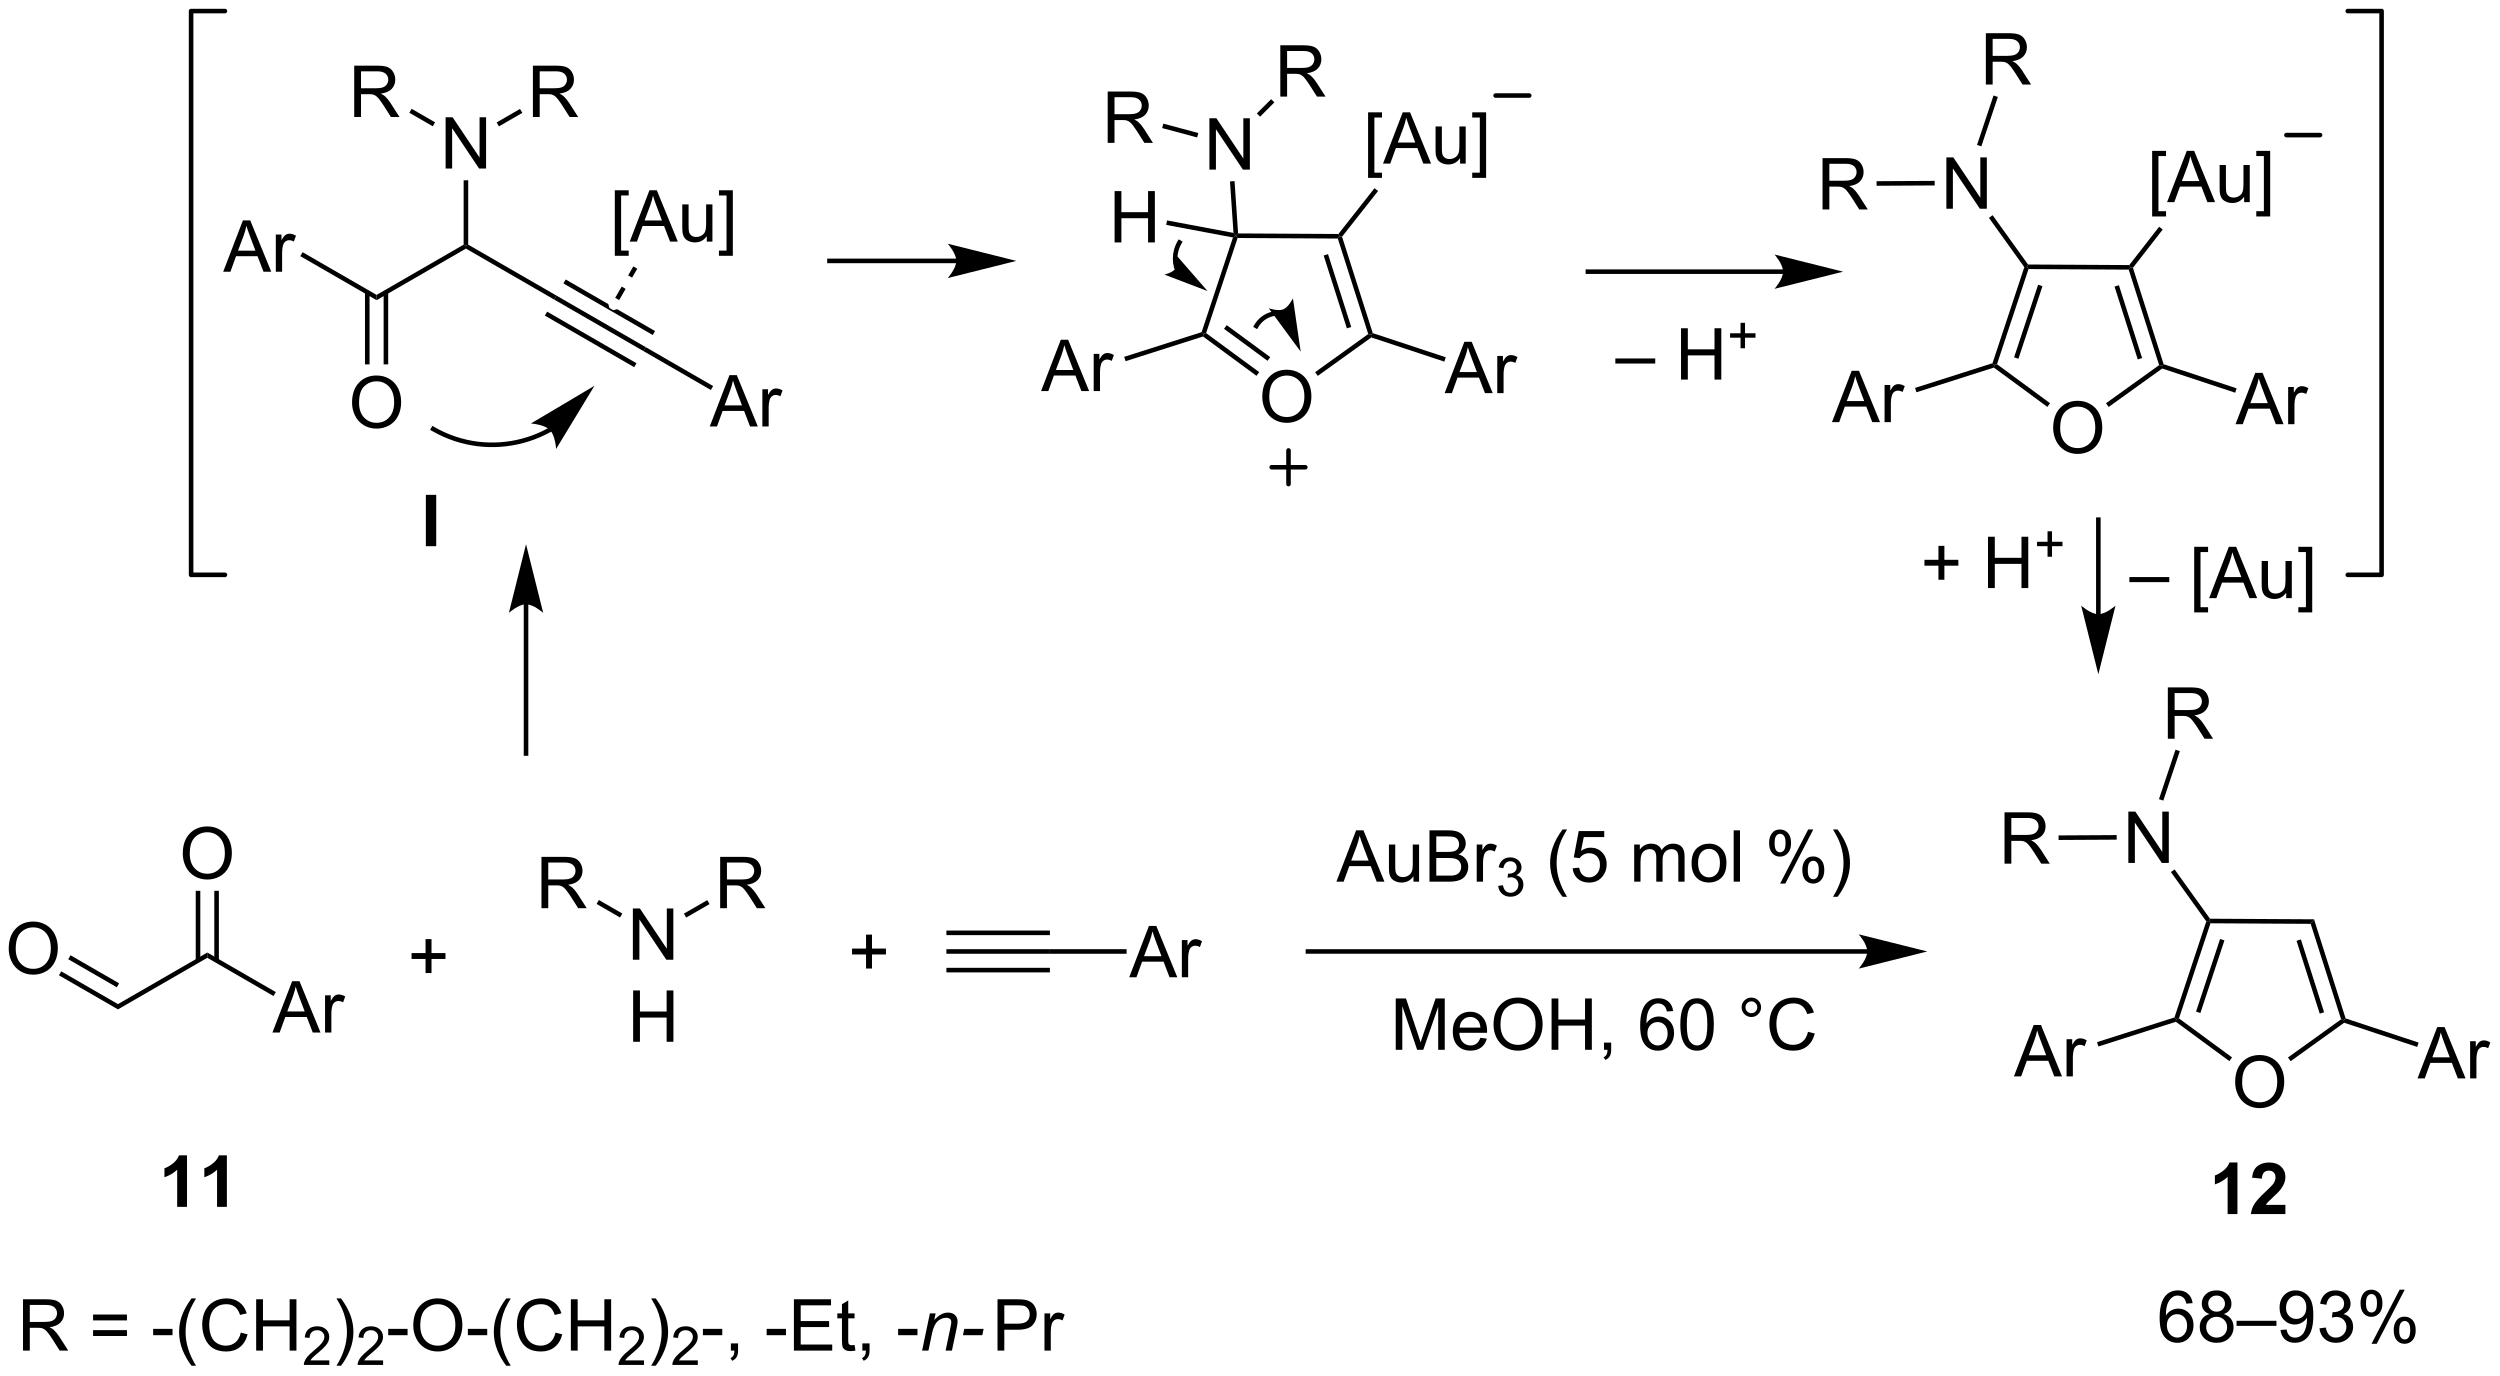 <?xml version="1.0" encoding="UTF-8"?>
<!DOCTYPE svg PUBLIC '-//W3C//DTD SVG 1.0//EN'
          'http://www.w3.org/TR/2001/REC-SVG-20010904/DTD/svg10.dtd'>
<svg stroke-dasharray="none" shape-rendering="auto" xmlns="http://www.w3.org/2000/svg" font-family="'Dialog'" text-rendering="auto" width="765" fill-opacity="1" color-interpolation="auto" color-rendering="auto" preserveAspectRatio="xMidYMid meet" font-size="12px" viewBox="0 0 765 421" fill="black" xmlns:xlink="http://www.w3.org/1999/xlink" stroke="black" image-rendering="auto" stroke-miterlimit="10" stroke-linecap="square" stroke-linejoin="miter" font-style="normal" stroke-width="1" height="421" stroke-dashoffset="0" font-weight="normal" stroke-opacity="1"
><!--Generated by the Batik Graphics2D SVG Generator--><defs id="genericDefs"
  /><g
  ><defs id="defs1"
    ><clipPath clipPathUnits="userSpaceOnUse" id="clipPath1"
      ><path d="M1.032 0.633 L287.788 0.633 L287.788 158.338 L1.032 158.338 L1.032 0.633 Z"
      /></clipPath
      ><clipPath clipPathUnits="userSpaceOnUse" id="clipPath2"
      ><path d="M52.961 267.679 L52.961 420.999 L331.743 420.999 L331.743 267.679 Z"
      /></clipPath
    ></defs
    ><g transform="scale(2.667,2.667) translate(-1.032,-0.633) matrix(1.029,0,0,1.029,-53.444,-274.702)"
    ><path d="M100.391 376.073 L100.391 374.502 L98.831 374.502 L98.831 373.846 L100.391 373.846 L100.391 372.289 L101.055 372.289 L101.055 373.846 L102.612 373.846 L102.612 374.502 L101.055 374.502 L101.055 376.073 L100.391 376.073 Z" stroke="none" clip-path="url(#clipPath2)"
    /></g
    ><g transform="matrix(2.743,0,0,2.743,-145.268,-734.225)"
    ><path d="M158.536 374.071 L158.536 373.56 L170.084 373.56 L170.084 374.071 ZM158.536 371.992 L170.084 371.992 L170.084 371.482 L158.536 371.482 ZM158.536 376.149 L170.084 376.149 L170.084 375.639 L158.536 375.639 Z" stroke="none" clip-path="url(#clipPath2)"
    /></g
    ><g transform="matrix(2.743,0,0,2.743,-145.268,-734.225)"
    ><path d="M178.933 376.69 L181.133 370.964 L181.951 370.964 L184.295 376.69 L183.43 376.69 L182.763 374.956 L180.368 374.956 L179.74 376.69 L178.933 376.69 ZM180.586 374.339 L182.529 374.339 L181.93 372.753 Q181.656 372.029 181.524 371.565 Q181.414 372.115 181.216 372.659 L180.586 374.339 ZM184.802 376.69 L184.802 372.542 L185.435 372.542 L185.435 373.17 Q185.677 372.73 185.881 372.589 Q186.086 372.448 186.334 372.448 Q186.688 372.448 187.055 372.675 L186.813 373.326 Q186.555 373.175 186.297 373.175 Q186.068 373.175 185.883 373.313 Q185.701 373.451 185.623 373.698 Q185.506 374.073 185.506 374.519 L185.506 376.69 L184.802 376.69 Z" stroke="none" clip-path="url(#clipPath2)"
    /></g
    ><g transform="matrix(2.743,0,0,2.743,-145.268,-734.225)"
    ><path d="M170.084 374.071 L170.084 373.56 L178.638 373.56 L178.638 374.071 Z" stroke="none" clip-path="url(#clipPath2)"
    /></g
    ><g transform="matrix(2.743,0,0,2.743,-145.268,-734.225)"
    ><path d="M149.572 375.719 L149.572 374.149 L148.012 374.149 L148.012 373.492 L149.572 373.492 L149.572 371.935 L150.236 371.935 L150.236 373.492 L151.794 373.492 L151.794 374.149 L150.236 374.149 L150.236 375.719 L149.572 375.719 Z" stroke="none" clip-path="url(#clipPath2)"
    /></g
    ><g transform="matrix(2.743,0,0,2.743,-145.268,-734.225)"
    ><path d="M123.56 374.74 L123.56 369.014 L124.339 369.014 L127.346 373.509 L127.346 369.014 L128.073 369.014 L128.073 374.74 L127.294 374.74 L124.287 370.24 L124.287 374.74 L123.56 374.74 Z" stroke="none" clip-path="url(#clipPath2)"
    /></g
    ><g transform="matrix(2.743,0,0,2.743,-145.268,-734.225)"
    ><path d="M123.591 383.89 L123.591 378.164 L124.349 378.164 L124.349 380.515 L127.326 380.515 L127.326 378.164 L128.083 378.164 L128.083 383.89 L127.326 383.89 L127.326 381.19 L124.349 381.19 L124.349 383.89 L123.591 383.89 Z" stroke="none" clip-path="url(#clipPath2)"
    /></g
    ><g transform="matrix(2.743,0,0,2.743,-145.268,-734.225)"
    ><path d="M113.364 368.986 L113.364 363.26 L115.903 363.26 Q116.669 363.26 117.067 363.413 Q117.466 363.567 117.703 363.957 Q117.942 364.348 117.942 364.822 Q117.942 365.431 117.546 365.851 Q117.153 366.267 116.328 366.379 Q116.63 366.525 116.786 366.666 Q117.117 366.971 117.413 367.426 L118.411 368.986 L117.458 368.986 L116.7 367.793 Q116.367 367.278 116.15 367.004 Q115.937 366.731 115.768 366.622 Q115.598 366.512 115.421 366.471 Q115.294 366.442 114.999 366.442 L114.122 366.442 L114.122 368.986 L113.364 368.986 ZM114.122 365.786 L115.749 365.786 Q116.27 365.786 116.562 365.679 Q116.856 365.572 117.007 365.335 Q117.161 365.098 117.161 364.822 Q117.161 364.416 116.864 364.155 Q116.57 363.892 115.934 363.892 L114.122 363.892 L114.122 365.786 Z" stroke="none" clip-path="url(#clipPath2)"
    /></g
    ><g transform="matrix(2.743,0,0,2.743,-145.268,-734.225)"
    ><path d="M122.384 369.584 L122.129 370.025 L119.513 368.515 L119.768 368.073 Z" stroke="none" clip-path="url(#clipPath2)"
    /></g
    ><g transform="matrix(2.743,0,0,2.743,-145.268,-734.225)"
    ><path d="M133.298 368.986 L133.298 363.26 L135.837 363.26 Q136.602 363.26 137.001 363.413 Q137.399 363.567 137.636 363.957 Q137.876 364.348 137.876 364.822 Q137.876 365.431 137.48 365.851 Q137.087 366.267 136.261 366.379 Q136.563 366.525 136.72 366.666 Q137.05 366.971 137.347 367.426 L138.345 368.986 L137.391 368.986 L136.633 367.793 Q136.3 367.278 136.084 367.004 Q135.87 366.731 135.701 366.622 Q135.532 366.512 135.355 366.471 Q135.227 366.442 134.933 366.442 L134.055 366.442 L134.055 368.986 L133.298 368.986 ZM134.055 365.786 L135.683 365.786 Q136.204 365.786 136.495 365.679 Q136.79 365.572 136.941 365.335 Q137.095 365.098 137.095 364.822 Q137.095 364.416 136.798 364.155 Q136.503 363.892 135.868 363.892 L134.055 363.892 L134.055 365.786 Z" stroke="none" clip-path="url(#clipPath2)"
    /></g
    ><g transform="matrix(2.743,0,0,2.743,-145.268,-734.225)"
    ><path d="M129.507 370.034 L129.252 369.593 L131.861 368.086 L132.116 368.528 Z" stroke="none" clip-path="url(#clipPath2)"
    /></g
    ><g transform="matrix(2.743,0,0,2.743,-145.268,-734.225)"
    ><path d="M261.264 373.56 L198.871 373.56 L198.616 373.56 L198.616 374.071 L198.871 374.071 L261.264 374.071 L261.519 374.071 L261.519 373.56 L261.264 373.56 ZM267.964 373.815 L260.31 371.902 C260.31 371.902 261.264 372.978 261.264 373.815 C261.264 374.653 260.31 375.729 260.31 375.729 Z" stroke="none" clip-path="url(#clipPath2)"
    /></g
    ><g transform="matrix(2.743,0,0,2.743,-145.268,-734.225)"
    ><path d="M202.043 366.031 L204.243 360.305 L205.061 360.305 L207.405 366.031 L206.54 366.031 L205.873 364.297 L203.478 364.297 L202.85 366.031 L202.043 366.031 ZM203.696 363.68 L205.639 363.68 L205.04 362.094 Q204.767 361.37 204.634 360.906 Q204.524 361.456 204.327 362 L203.696 363.68 ZM210.639 366.031 L210.639 365.422 Q210.155 366.125 209.321 366.125 Q208.954 366.125 208.636 365.985 Q208.319 365.844 208.162 365.63 Q208.009 365.417 207.946 365.11 Q207.905 364.901 207.905 364.453 L207.905 361.883 L208.608 361.883 L208.608 364.182 Q208.608 364.735 208.649 364.925 Q208.717 365.203 208.931 365.362 Q209.147 365.518 209.462 365.518 Q209.78 365.518 210.056 365.357 Q210.334 365.195 210.449 364.917 Q210.564 364.636 210.564 364.104 L210.564 361.883 L211.267 361.883 L211.267 366.031 L210.639 366.031 ZM212.427 366.031 L212.427 360.305 L214.575 360.305 Q215.232 360.305 215.627 360.479 Q216.026 360.651 216.25 361.013 Q216.474 361.375 216.474 361.768 Q216.474 362.136 216.273 362.461 Q216.075 362.784 215.674 362.985 Q216.192 363.136 216.471 363.503 Q216.752 363.87 216.752 364.37 Q216.752 364.774 216.58 365.12 Q216.411 365.464 216.161 365.651 Q215.911 365.839 215.534 365.935 Q215.159 366.031 214.612 366.031 L212.427 366.031 ZM213.185 362.711 L214.424 362.711 Q214.927 362.711 215.145 362.643 Q215.435 362.557 215.58 362.36 Q215.729 362.159 215.729 361.86 Q215.729 361.573 215.591 361.357 Q215.455 361.141 215.2 361.06 Q214.948 360.979 214.33 360.979 L213.185 360.979 L213.185 362.711 ZM213.185 365.354 L214.612 365.354 Q214.979 365.354 215.127 365.328 Q215.388 365.281 215.562 365.172 Q215.739 365.063 215.851 364.854 Q215.966 364.643 215.966 364.37 Q215.966 364.05 215.802 363.815 Q215.638 363.578 215.346 363.482 Q215.057 363.386 214.51 363.386 L213.185 363.386 L213.185 365.354 ZM217.698 366.031 L217.698 361.883 L218.33 361.883 L218.33 362.511 Q218.573 362.07 218.776 361.93 Q218.982 361.789 219.229 361.789 Q219.583 361.789 219.95 362.016 L219.708 362.667 Q219.45 362.516 219.192 362.516 Q218.963 362.516 218.778 362.654 Q218.596 362.792 218.518 363.039 Q218.401 363.414 218.401 363.86 L218.401 366.031 L217.698 366.031 Z" stroke="none" clip-path="url(#clipPath2)"
    /></g
    ><g transform="matrix(2.743,0,0,2.743,-145.268,-734.225)"
    ><path d="M220.093 366.497 L220.62 366.426 Q220.712 366.875 220.929 367.073 Q221.148 367.27 221.462 367.27 Q221.833 367.27 222.089 367.012 Q222.347 366.755 222.347 366.374 Q222.347 366.01 222.108 365.776 Q221.872 365.54 221.505 365.54 Q221.357 365.54 221.134 365.598 L221.192 365.135 Q221.245 365.141 221.276 365.141 Q221.614 365.141 221.884 364.965 Q222.153 364.79 222.153 364.422 Q222.153 364.133 221.956 363.944 Q221.761 363.752 221.45 363.752 Q221.142 363.752 220.937 363.946 Q220.732 364.139 220.673 364.526 L220.146 364.432 Q220.243 363.901 220.585 363.61 Q220.929 363.319 221.439 363.319 Q221.79 363.319 222.085 363.469 Q222.382 363.62 222.538 363.881 Q222.694 364.141 222.694 364.434 Q222.694 364.713 222.544 364.942 Q222.396 365.171 222.103 365.305 Q222.483 365.393 222.694 365.671 Q222.905 365.946 222.905 366.362 Q222.905 366.924 222.495 367.317 Q222.085 367.708 221.458 367.708 Q220.894 367.708 220.519 367.372 Q220.146 367.034 220.093 366.497 Z" stroke="none" clip-path="url(#clipPath2)"
    /></g
    ><g transform="matrix(2.743,0,0,2.743,-145.268,-734.225)"
    ><path d="M227.273 367.716 Q226.69 366.982 226.286 365.998 Q225.885 365.011 225.885 363.956 Q225.885 363.026 226.187 362.175 Q226.538 361.188 227.273 360.206 L227.775 360.206 Q227.304 361.018 227.15 361.367 Q226.913 361.906 226.775 362.492 Q226.609 363.221 226.609 363.961 Q226.609 365.839 227.775 367.716 L227.273 367.716 ZM228.398 364.531 L229.135 364.469 Q229.218 365.008 229.515 365.279 Q229.815 365.55 230.236 365.55 Q230.744 365.55 231.096 365.167 Q231.447 364.784 231.447 364.151 Q231.447 363.55 231.109 363.203 Q230.773 362.854 230.226 362.854 Q229.885 362.854 229.611 363.011 Q229.338 363.164 229.182 363.409 L228.523 363.323 L229.077 360.383 L231.924 360.383 L231.924 361.055 L229.64 361.055 L229.33 362.594 Q229.846 362.235 230.413 362.235 Q231.163 362.235 231.679 362.755 Q232.195 363.274 232.195 364.089 Q232.195 364.867 231.742 365.432 Q231.19 366.13 230.236 366.13 Q229.455 366.13 228.96 365.693 Q228.468 365.253 228.398 364.531 ZM235.265 366.031 L235.265 361.883 L235.893 361.883 L235.893 362.464 Q236.088 362.159 236.411 361.974 Q236.736 361.789 237.15 361.789 Q237.611 361.789 237.906 361.982 Q238.202 362.172 238.322 362.516 Q238.815 361.789 239.604 361.789 Q240.221 361.789 240.552 362.13 Q240.885 362.471 240.885 363.182 L240.885 366.031 L240.187 366.031 L240.187 363.417 Q240.187 362.995 240.117 362.81 Q240.049 362.625 239.869 362.513 Q239.69 362.399 239.447 362.399 Q239.01 362.399 238.721 362.69 Q238.432 362.979 238.432 363.62 L238.432 366.031 L237.729 366.031 L237.729 363.336 Q237.729 362.867 237.557 362.633 Q237.385 362.399 236.994 362.399 Q236.697 362.399 236.445 362.555 Q236.195 362.711 236.08 363.013 Q235.968 363.313 235.968 363.878 L235.968 366.031 L235.265 366.031 ZM241.666 363.956 Q241.666 362.805 242.307 362.25 Q242.843 361.789 243.611 361.789 Q244.468 361.789 245.01 362.349 Q245.554 362.909 245.554 363.899 Q245.554 364.698 245.312 365.159 Q245.072 365.617 244.614 365.873 Q244.156 366.125 243.611 366.125 Q242.742 366.125 242.202 365.568 Q241.666 365.008 241.666 363.956 ZM242.39 363.956 Q242.39 364.753 242.736 365.151 Q243.085 365.547 243.611 365.547 Q244.135 365.547 244.481 365.149 Q244.83 364.75 244.83 363.932 Q244.83 363.164 244.481 362.768 Q244.132 362.37 243.611 362.37 Q243.085 362.37 242.736 362.766 Q242.39 363.159 242.39 363.956 ZM246.363 366.031 L246.363 360.305 L247.066 360.305 L247.066 366.031 L246.363 366.031 ZM250.316 361.68 Q250.316 361.065 250.623 360.636 Q250.933 360.206 251.519 360.206 Q252.058 360.206 252.41 360.591 Q252.764 360.977 252.764 361.721 Q252.764 362.448 252.407 362.841 Q252.05 363.235 251.527 363.235 Q251.006 363.235 250.66 362.849 Q250.316 362.461 250.316 361.68 ZM251.537 360.69 Q251.277 360.69 251.102 360.917 Q250.928 361.143 250.928 361.75 Q250.928 362.3 251.102 362.526 Q251.279 362.75 251.537 362.75 Q251.803 362.75 251.977 362.524 Q252.152 362.297 252.152 361.695 Q252.152 361.141 251.975 360.917 Q251.8 360.69 251.537 360.69 ZM251.542 366.242 L254.675 360.206 L255.245 360.206 L252.123 366.242 L251.542 366.242 ZM254.019 364.688 Q254.019 364.07 254.326 363.643 Q254.636 363.214 255.225 363.214 Q255.764 363.214 256.118 363.599 Q256.472 363.985 256.472 364.729 Q256.472 365.456 256.113 365.849 Q255.756 366.242 255.23 366.242 Q254.709 366.242 254.363 365.854 Q254.019 365.464 254.019 364.688 ZM255.245 363.698 Q254.98 363.698 254.805 363.925 Q254.631 364.151 254.631 364.758 Q254.631 365.305 254.805 365.531 Q254.982 365.758 255.24 365.758 Q255.511 365.758 255.683 365.531 Q255.857 365.305 255.857 364.703 Q255.857 364.149 255.68 363.925 Q255.506 363.698 255.245 363.698 ZM257.952 367.716 L257.447 367.716 Q258.617 365.839 258.617 363.961 Q258.617 363.227 258.447 362.503 Q258.315 361.917 258.077 361.378 Q257.924 361.026 257.447 360.206 L257.952 360.206 Q258.687 361.188 259.038 362.175 Q259.338 363.026 259.338 363.956 Q259.338 365.011 258.934 365.998 Q258.531 366.982 257.952 367.716 Z" stroke="none" clip-path="url(#clipPath2)"
    /></g
    ><g transform="matrix(2.743,0,0,2.743,-145.268,-734.225)"
    ><path d="M208.664 384.784 L208.664 379.057 L209.805 379.057 L211.162 383.112 Q211.349 383.677 211.435 383.959 Q211.532 383.646 211.74 383.042 L213.11 379.057 L214.131 379.057 L214.131 384.784 L213.399 384.784 L213.399 379.99 L211.735 384.784 L211.053 384.784 L209.396 379.909 L209.396 384.784 L208.664 384.784 ZM218.102 383.448 L218.828 383.537 Q218.657 384.175 218.19 384.526 Q217.727 384.878 217.006 384.878 Q216.094 384.878 215.56 384.318 Q215.029 383.755 215.029 382.745 Q215.029 381.698 215.568 381.12 Q216.107 380.542 216.966 380.542 Q217.797 380.542 218.323 381.11 Q218.852 381.675 218.852 382.701 Q218.852 382.763 218.849 382.888 L215.756 382.888 Q215.795 383.573 216.141 383.938 Q216.49 384.3 217.008 384.3 Q217.396 384.3 217.67 384.096 Q217.943 383.893 218.102 383.448 ZM215.795 382.31 L218.11 382.31 Q218.063 381.787 217.844 381.526 Q217.508 381.12 216.974 381.12 Q216.49 381.12 216.159 381.445 Q215.828 381.768 215.795 382.31 ZM219.572 381.995 Q219.572 380.568 220.338 379.763 Q221.103 378.956 222.314 378.956 Q223.106 378.956 223.741 379.336 Q224.379 379.714 224.713 380.391 Q225.049 381.068 225.049 381.927 Q225.049 382.8 224.697 383.487 Q224.345 384.175 223.7 384.529 Q223.056 384.883 222.309 384.883 Q221.502 384.883 220.864 384.492 Q220.228 384.099 219.9 383.425 Q219.572 382.748 219.572 381.995 ZM220.353 382.005 Q220.353 383.042 220.908 383.638 Q221.465 384.232 222.306 384.232 Q223.161 384.232 223.713 383.63 Q224.267 383.029 224.267 381.925 Q224.267 381.224 224.03 380.703 Q223.793 380.182 223.338 379.896 Q222.885 379.607 222.317 379.607 Q221.512 379.607 220.931 380.162 Q220.353 380.714 220.353 382.005 ZM226.047 384.784 L226.047 379.057 L226.805 379.057 L226.805 381.409 L229.782 381.409 L229.782 379.057 L230.539 379.057 L230.539 384.784 L229.782 384.784 L229.782 382.084 L226.805 382.084 L226.805 384.784 L226.047 384.784 ZM231.895 384.784 L231.895 383.982 L232.697 383.982 L232.697 384.784 Q232.697 385.227 232.541 385.498 Q232.385 385.768 232.043 385.917 L231.848 385.617 Q232.072 385.518 232.176 385.328 Q232.283 385.141 232.293 384.784 L231.895 384.784 ZM239.611 380.459 L238.911 380.513 Q238.817 380.099 238.645 379.912 Q238.361 379.612 237.942 379.612 Q237.606 379.612 237.353 379.8 Q237.02 380.042 236.827 380.508 Q236.637 380.971 236.629 381.831 Q236.885 381.443 237.252 381.255 Q237.619 381.068 238.02 381.068 Q238.723 381.068 239.218 381.586 Q239.713 382.104 239.713 382.925 Q239.713 383.464 239.478 383.927 Q239.246 384.388 238.84 384.636 Q238.434 384.883 237.918 384.883 Q237.041 384.883 236.486 384.237 Q235.931 383.589 235.931 382.104 Q235.931 380.443 236.543 379.69 Q237.08 379.034 237.986 379.034 Q238.661 379.034 239.093 379.414 Q239.525 379.792 239.611 380.459 ZM236.739 382.927 Q236.739 383.292 236.892 383.625 Q237.049 383.956 237.325 384.13 Q237.603 384.302 237.908 384.302 Q238.353 384.302 238.674 383.943 Q238.994 383.584 238.994 382.966 Q238.994 382.373 238.676 382.031 Q238.361 381.69 237.879 381.69 Q237.403 381.69 237.069 382.031 Q236.739 382.373 236.739 382.927 ZM240.412 381.959 Q240.412 380.943 240.62 380.326 Q240.828 379.706 241.24 379.37 Q241.654 379.034 242.279 379.034 Q242.74 379.034 243.086 379.219 Q243.435 379.404 243.662 379.755 Q243.888 380.104 244.016 380.607 Q244.146 381.107 244.146 381.959 Q244.146 382.966 243.938 383.586 Q243.732 384.206 243.318 384.544 Q242.907 384.883 242.279 384.883 Q241.451 384.883 240.977 384.287 Q240.412 383.573 240.412 381.959 ZM241.133 381.959 Q241.133 383.37 241.464 383.836 Q241.795 384.302 242.279 384.302 Q242.763 384.302 243.091 383.834 Q243.422 383.365 243.422 381.959 Q243.422 380.544 243.091 380.081 Q242.763 379.615 242.271 379.615 Q241.787 379.615 241.498 380.026 Q241.133 380.55 241.133 381.959 ZM247.25 380.042 Q247.25 379.591 247.568 379.276 Q247.888 378.959 248.334 378.959 Q248.787 378.959 249.102 379.276 Q249.42 379.591 249.42 380.042 Q249.42 380.49 249.099 380.81 Q248.782 381.128 248.334 381.128 Q247.888 381.128 247.568 380.813 Q247.25 380.495 247.25 380.042 ZM247.678 380.042 Q247.678 380.315 247.87 380.508 Q248.063 380.701 248.336 380.701 Q248.607 380.701 248.8 380.508 Q248.993 380.315 248.993 380.042 Q248.993 379.768 248.8 379.576 Q248.607 379.38 248.336 379.38 Q248.063 379.38 247.87 379.576 Q247.678 379.768 247.678 380.042 ZM254.653 382.776 L255.411 382.966 Q255.174 383.901 254.554 384.393 Q253.934 384.883 253.041 384.883 Q252.114 384.883 251.533 384.505 Q250.955 384.128 250.65 383.414 Q250.348 382.698 250.348 381.878 Q250.348 380.982 250.689 380.318 Q251.033 379.651 251.663 379.305 Q252.293 378.959 253.051 378.959 Q253.911 378.959 254.496 379.396 Q255.082 379.834 255.314 380.628 L254.567 380.802 Q254.369 380.177 253.989 379.893 Q253.611 379.607 253.036 379.607 Q252.377 379.607 251.931 379.925 Q251.489 380.24 251.309 380.774 Q251.129 381.307 251.129 381.873 Q251.129 382.604 251.343 383.149 Q251.556 383.693 252.004 383.964 Q252.455 384.232 252.978 384.232 Q253.614 384.232 254.054 383.865 Q254.496 383.498 254.653 382.776 Z" stroke="none" clip-path="url(#clipPath2)"
    /></g
    ><g transform="matrix(2.743,0,0,2.743,-145.268,-734.225)"
    ><path d="M55.526 418.342 L55.526 412.616 L58.066 412.616 Q58.831 412.616 59.23 412.769 Q59.628 412.923 59.865 413.313 Q60.105 413.704 60.105 414.178 Q60.105 414.788 59.709 415.207 Q59.316 415.623 58.49 415.735 Q58.792 415.881 58.948 416.022 Q59.279 416.327 59.576 416.782 L60.573 418.342 L59.62 418.342 L58.862 417.149 Q58.529 416.634 58.313 416.36 Q58.099 416.087 57.93 415.978 Q57.761 415.868 57.584 415.827 Q57.456 415.798 57.162 415.798 L56.284 415.798 L56.284 418.342 L55.526 418.342 ZM56.284 415.142 L57.912 415.142 Q58.433 415.142 58.724 415.035 Q59.019 414.928 59.17 414.691 Q59.323 414.454 59.323 414.178 Q59.323 413.772 59.026 413.512 Q58.732 413.248 58.097 413.248 L56.284 413.248 L56.284 415.142 ZM67.123 414.975 L63.342 414.975 L63.342 414.319 L67.123 414.319 L67.123 414.975 ZM67.123 416.712 L63.342 416.712 L63.342 416.056 L67.123 416.056 L67.123 416.712 ZM70.046 416.623 L70.046 415.915 L72.205 415.915 L72.205 416.623 L70.046 416.623 ZM74.327 420.027 Q73.744 419.293 73.34 418.308 Q72.939 417.321 72.939 416.267 Q72.939 415.337 73.241 414.485 Q73.593 413.498 74.327 412.517 L74.83 412.517 Q74.359 413.329 74.205 413.678 Q73.968 414.217 73.83 414.803 Q73.663 415.532 73.663 416.272 Q73.663 418.149 74.83 420.027 L74.327 420.027 ZM79.822 416.334 L80.58 416.524 Q80.343 417.459 79.723 417.952 Q79.103 418.441 78.21 418.441 Q77.283 418.441 76.702 418.063 Q76.124 417.686 75.82 416.972 Q75.517 416.256 75.517 415.436 Q75.517 414.54 75.859 413.876 Q76.202 413.209 76.832 412.863 Q77.463 412.517 78.221 412.517 Q79.08 412.517 79.666 412.954 Q80.252 413.392 80.484 414.186 L79.736 414.36 Q79.538 413.735 79.158 413.452 Q78.78 413.165 78.205 413.165 Q77.546 413.165 77.101 413.483 Q76.658 413.798 76.478 414.332 Q76.299 414.866 76.299 415.431 Q76.299 416.163 76.512 416.707 Q76.726 417.251 77.174 417.522 Q77.624 417.79 78.148 417.79 Q78.783 417.79 79.223 417.423 Q79.666 417.056 79.822 416.334 ZM81.537 418.342 L81.537 412.616 L82.295 412.616 L82.295 414.967 L85.271 414.967 L85.271 412.616 L86.029 412.616 L86.029 418.342 L85.271 418.342 L85.271 415.642 L82.295 415.642 L82.295 418.342 L81.537 418.342 Z" stroke="none" clip-path="url(#clipPath2)"
    /></g
    ><g transform="matrix(2.743,0,0,2.743,-145.268,-734.225)"
    ><path d="M89.695 419.434 L89.695 419.942 L86.855 419.942 Q86.85 419.751 86.918 419.575 Q87.025 419.286 87.263 419.005 Q87.504 418.723 87.955 418.354 Q88.654 417.78 88.9 417.444 Q89.146 417.108 89.146 416.809 Q89.146 416.497 88.922 416.282 Q88.699 416.065 88.338 416.065 Q87.957 416.065 87.728 416.294 Q87.5 416.522 87.498 416.927 L86.955 416.872 Q87.012 416.264 87.375 415.948 Q87.738 415.63 88.35 415.63 Q88.969 415.63 89.328 415.973 Q89.689 416.315 89.689 416.821 Q89.689 417.079 89.584 417.329 Q89.478 417.577 89.232 417.852 Q88.988 418.128 88.42 418.608 Q87.945 419.007 87.81 419.149 Q87.676 419.292 87.588 419.434 L89.695 419.434 Z" stroke="none" clip-path="url(#clipPath2)"
    /></g
    ><g transform="matrix(2.743,0,0,2.743,-145.268,-734.225)"
    ><path d="M91 420.027 L90.495 420.027 Q91.664 418.149 91.664 416.272 Q91.664 415.538 91.495 414.813 Q91.362 414.228 91.125 413.688 Q90.972 413.337 90.495 412.517 L91 412.517 Q91.735 413.498 92.086 414.485 Q92.386 415.337 92.386 416.267 Q92.386 417.321 91.982 418.308 Q91.578 419.293 91 420.027 Z" stroke="none" clip-path="url(#clipPath2)"
    /></g
    ><g transform="matrix(2.743,0,0,2.743,-145.268,-734.225)"
    ><path d="M95.696 419.434 L95.696 419.942 L92.856 419.942 Q92.85 419.751 92.919 419.575 Q93.026 419.286 93.264 419.005 Q93.505 418.723 93.956 418.354 Q94.655 417.78 94.901 417.444 Q95.147 417.108 95.147 416.809 Q95.147 416.497 94.923 416.282 Q94.7 416.065 94.339 416.065 Q93.958 416.065 93.729 416.294 Q93.501 416.522 93.499 416.927 L92.956 416.872 Q93.013 416.264 93.376 415.948 Q93.739 415.63 94.35 415.63 Q94.969 415.63 95.329 415.973 Q95.69 416.315 95.69 416.821 Q95.69 417.079 95.585 417.329 Q95.479 417.577 95.233 417.852 Q94.989 418.128 94.421 418.608 Q93.946 419.007 93.811 419.149 Q93.677 419.292 93.589 419.434 L95.696 419.434 Z" stroke="none" clip-path="url(#clipPath2)"
    /></g
    ><g transform="matrix(2.743,0,0,2.743,-145.268,-734.225)"
    ><path d="M96.267 416.623 L96.267 415.915 L98.426 415.915 L98.426 416.623 L96.267 416.623 ZM99.064 415.553 Q99.064 414.126 99.829 413.321 Q100.595 412.514 101.806 412.514 Q102.597 412.514 103.233 412.894 Q103.871 413.272 104.204 413.949 Q104.54 414.626 104.54 415.485 Q104.54 416.358 104.189 417.045 Q103.837 417.733 103.191 418.087 Q102.548 418.441 101.801 418.441 Q100.993 418.441 100.355 418.05 Q99.72 417.657 99.392 416.983 Q99.064 416.306 99.064 415.553 ZM99.845 415.563 Q99.845 416.6 100.4 417.196 Q100.957 417.79 101.798 417.79 Q102.652 417.79 103.204 417.188 Q103.759 416.587 103.759 415.483 Q103.759 414.782 103.522 414.262 Q103.285 413.741 102.829 413.454 Q102.376 413.165 101.808 413.165 Q101.004 413.165 100.423 413.72 Q99.845 414.272 99.845 415.563 ZM105.153 416.623 L105.153 415.915 L107.312 415.915 L107.312 416.623 L105.153 416.623 ZM109.435 420.027 Q108.851 419.293 108.448 418.308 Q108.047 417.321 108.047 416.267 Q108.047 415.337 108.349 414.485 Q108.7 413.498 109.435 412.517 L109.937 412.517 Q109.466 413.329 109.312 413.678 Q109.075 414.217 108.937 414.803 Q108.771 415.532 108.771 416.272 Q108.771 418.149 109.937 420.027 L109.435 420.027 ZM114.93 416.334 L115.687 416.524 Q115.45 417.459 114.831 417.952 Q114.211 418.441 113.318 418.441 Q112.391 418.441 111.81 418.063 Q111.232 417.686 110.927 416.972 Q110.625 416.256 110.625 415.436 Q110.625 414.54 110.966 413.876 Q111.31 413.209 111.94 412.863 Q112.57 412.517 113.328 412.517 Q114.187 412.517 114.773 412.954 Q115.359 413.392 115.591 414.186 L114.844 414.36 Q114.646 413.735 114.266 413.452 Q113.888 413.165 113.312 413.165 Q112.653 413.165 112.208 413.483 Q111.766 413.798 111.586 414.332 Q111.406 414.866 111.406 415.431 Q111.406 416.163 111.62 416.707 Q111.833 417.251 112.281 417.522 Q112.732 417.79 113.255 417.79 Q113.891 417.79 114.331 417.423 Q114.773 417.056 114.93 416.334 ZM116.644 418.342 L116.644 412.616 L117.402 412.616 L117.402 414.967 L120.379 414.967 L120.379 412.616 L121.137 412.616 L121.137 418.342 L120.379 418.342 L120.379 415.642 L117.402 415.642 L117.402 418.342 L116.644 418.342 Z" stroke="none" clip-path="url(#clipPath2)"
    /></g
    ><g transform="matrix(2.743,0,0,2.743,-145.268,-734.225)"
    ><path d="M124.803 419.434 L124.803 419.942 L121.963 419.942 Q121.957 419.751 122.025 419.575 Q122.133 419.286 122.371 419.005 Q122.611 418.723 123.062 418.354 Q123.762 417.78 124.008 417.444 Q124.254 417.108 124.254 416.809 Q124.254 416.497 124.029 416.282 Q123.806 416.065 123.445 416.065 Q123.064 416.065 122.836 416.294 Q122.607 416.522 122.605 416.927 L122.062 416.872 Q122.119 416.264 122.482 415.948 Q122.846 415.63 123.457 415.63 Q124.076 415.63 124.435 415.973 Q124.797 416.315 124.797 416.821 Q124.797 417.079 124.691 417.329 Q124.586 417.577 124.34 417.852 Q124.096 418.128 123.527 418.608 Q123.053 419.007 122.918 419.149 Q122.783 419.292 122.695 419.434 L124.803 419.434 Z" stroke="none" clip-path="url(#clipPath2)"
    /></g
    ><g transform="matrix(2.743,0,0,2.743,-145.268,-734.225)"
    ><path d="M126.108 420.027 L125.602 420.027 Q126.772 418.149 126.772 416.272 Q126.772 415.538 126.602 414.813 Q126.47 414.228 126.233 413.688 Q126.079 413.337 125.602 412.517 L126.108 412.517 Q126.842 413.498 127.194 414.485 Q127.493 415.337 127.493 416.267 Q127.493 417.321 127.089 418.308 Q126.686 419.293 126.108 420.027 Z" stroke="none" clip-path="url(#clipPath2)"
    /></g
    ><g transform="matrix(2.743,0,0,2.743,-145.268,-734.225)"
    ><path d="M130.804 419.434 L130.804 419.942 L127.964 419.942 Q127.958 419.751 128.026 419.575 Q128.134 419.286 128.372 419.005 Q128.612 418.723 129.063 418.354 Q129.763 417.78 130.009 417.444 Q130.255 417.108 130.255 416.809 Q130.255 416.497 130.03 416.282 Q129.808 416.065 129.446 416.065 Q129.065 416.065 128.837 416.294 Q128.608 416.522 128.606 416.927 L128.063 416.872 Q128.12 416.264 128.483 415.948 Q128.847 415.63 129.458 415.63 Q130.077 415.63 130.436 415.973 Q130.798 416.315 130.798 416.821 Q130.798 417.079 130.692 417.329 Q130.587 417.577 130.341 417.852 Q130.097 418.128 129.528 418.608 Q129.054 419.007 128.919 419.149 Q128.784 419.292 128.696 419.434 L130.804 419.434 Z" stroke="none" clip-path="url(#clipPath2)"
    /></g
    ><g transform="matrix(2.743,0,0,2.743,-145.268,-734.225)"
    ><path d="M131.374 416.623 L131.374 415.915 L133.533 415.915 L133.533 416.623 L131.374 416.623 ZM134.494 418.342 L134.494 417.54 L135.296 417.54 L135.296 418.342 Q135.296 418.785 135.14 419.056 Q134.984 419.327 134.642 419.475 L134.447 419.175 Q134.671 419.077 134.775 418.887 Q134.882 418.699 134.892 418.342 L134.494 418.342 ZM138.484 416.623 L138.484 415.915 L140.642 415.915 L140.642 416.623 L138.484 416.623 ZM141.525 418.342 L141.525 412.616 L145.666 412.616 L145.666 413.29 L142.283 413.29 L142.283 415.045 L145.452 415.045 L145.452 415.717 L142.283 415.717 L142.283 417.665 L145.799 417.665 L145.799 418.342 L141.525 418.342 ZM148.291 417.712 L148.392 418.334 Q148.096 418.397 147.861 418.397 Q147.478 418.397 147.267 418.277 Q147.056 418.155 146.971 417.957 Q146.885 417.759 146.885 417.126 L146.885 414.741 L146.369 414.741 L146.369 414.194 L146.885 414.194 L146.885 413.165 L147.585 412.743 L147.585 414.194 L148.291 414.194 L148.291 414.741 L147.585 414.741 L147.585 417.165 Q147.585 417.467 147.622 417.553 Q147.658 417.639 147.741 417.691 Q147.827 417.741 147.984 417.741 Q148.101 417.741 148.291 417.712 ZM149.162 418.342 L149.162 417.54 L149.964 417.54 L149.964 418.342 Q149.964 418.785 149.808 419.056 Q149.652 419.327 149.31 419.475 L149.115 419.175 Q149.339 419.077 149.443 418.887 Q149.55 418.699 149.56 418.342 L149.162 418.342 ZM153.152 416.623 L153.152 415.915 L155.31 415.915 L155.31 416.623 L153.152 416.623 Z" stroke="none" clip-path="url(#clipPath2)"
    /></g
    ><g transform="matrix(2.743,0,0,2.743,-145.268,-734.225)"
    ><path d="M155.826 418.342 L156.693 414.194 L157.334 414.194 L157.183 414.915 Q157.6 414.491 157.961 414.295 Q158.326 414.1 158.706 414.1 Q159.209 414.1 159.495 414.373 Q159.784 414.647 159.784 415.103 Q159.784 415.334 159.683 415.829 L159.154 418.342 L158.448 418.342 L158.998 415.712 Q159.081 415.329 159.081 415.147 Q159.081 414.938 158.938 414.811 Q158.795 414.681 158.526 414.681 Q157.982 414.681 157.558 415.071 Q157.136 415.462 156.935 416.413 L156.534 418.342 L155.826 418.342 ZM160.382 416.623 L160.53 415.915 L162.687 415.915 L162.541 416.623 L160.382 416.623 Z" stroke="none" clip-path="url(#clipPath2)"
    /></g
    ><g transform="matrix(2.743,0,0,2.743,-145.268,-734.225)"
    ><path d="M164.239 418.342 L164.239 412.616 L166.4 412.616 Q166.971 412.616 167.27 412.67 Q167.692 412.741 167.976 412.938 Q168.262 413.134 168.437 413.491 Q168.611 413.845 168.611 414.272 Q168.611 415.001 168.145 415.509 Q167.681 416.014 166.465 416.014 L164.997 416.014 L164.997 418.342 L164.239 418.342 ZM164.997 415.337 L166.478 415.337 Q167.213 415.337 167.52 415.063 Q167.83 414.79 167.83 414.295 Q167.83 413.936 167.648 413.681 Q167.465 413.423 167.168 413.342 Q166.978 413.29 166.463 413.29 L164.997 413.29 L164.997 415.337 ZM169.478 418.342 L169.478 414.194 L170.111 414.194 L170.111 414.821 Q170.353 414.381 170.556 414.241 Q170.762 414.1 171.01 414.1 Q171.364 414.1 171.731 414.327 L171.489 414.978 Q171.231 414.827 170.973 414.827 Q170.744 414.827 170.559 414.965 Q170.377 415.103 170.299 415.35 Q170.181 415.725 170.181 416.17 L170.181 418.342 L169.478 418.342 Z" stroke="none" clip-path="url(#clipPath2)"
    /></g
    ><g transform="matrix(2.743,0,0,2.743,-145.268,-734.225)"
    ><path d="M297.561 413.046 L296.86 413.101 Q296.766 412.687 296.594 412.499 Q296.311 412.2 295.891 412.2 Q295.555 412.2 295.303 412.387 Q294.969 412.629 294.777 413.096 Q294.587 413.559 294.579 414.418 Q294.834 414.031 295.201 413.843 Q295.568 413.656 295.969 413.656 Q296.673 413.656 297.167 414.174 Q297.662 414.692 297.662 415.512 Q297.662 416.051 297.428 416.515 Q297.196 416.976 296.79 417.223 Q296.384 417.471 295.868 417.471 Q294.99 417.471 294.436 416.825 Q293.881 416.176 293.881 414.692 Q293.881 413.031 294.493 412.278 Q295.029 411.622 295.936 411.622 Q296.61 411.622 297.042 412.002 Q297.475 412.379 297.561 413.046 ZM294.688 415.515 Q294.688 415.879 294.842 416.213 Q294.998 416.543 295.274 416.718 Q295.553 416.89 295.858 416.89 Q296.303 416.89 296.623 416.531 Q296.943 416.171 296.943 415.554 Q296.943 414.96 296.626 414.619 Q296.311 414.278 295.829 414.278 Q295.352 414.278 295.019 414.619 Q294.688 414.96 294.688 415.515 ZM299.442 414.265 Q299.005 414.106 298.794 413.809 Q298.583 413.512 298.583 413.098 Q298.583 412.473 299.031 412.049 Q299.481 411.622 300.229 411.622 Q300.979 411.622 301.434 412.057 Q301.893 412.491 301.893 413.116 Q301.893 413.515 301.682 413.812 Q301.473 414.106 301.049 414.265 Q301.575 414.437 301.851 414.82 Q302.127 415.202 302.127 415.734 Q302.127 416.468 301.606 416.971 Q301.088 417.471 300.239 417.471 Q299.393 417.471 298.872 416.968 Q298.354 416.465 298.354 415.715 Q298.354 415.156 298.635 414.781 Q298.919 414.403 299.442 414.265 ZM299.301 413.075 Q299.301 413.481 299.562 413.739 Q299.825 413.997 300.244 413.997 Q300.651 413.997 300.908 413.741 Q301.169 413.484 301.169 413.114 Q301.169 412.726 300.901 412.463 Q300.635 412.2 300.236 412.2 Q299.833 412.2 299.567 412.458 Q299.301 412.715 299.301 413.075 ZM299.075 415.718 Q299.075 416.02 299.218 416.301 Q299.361 416.583 299.643 416.736 Q299.924 416.89 300.247 416.89 Q300.752 416.89 301.08 416.567 Q301.408 416.241 301.408 415.741 Q301.408 415.234 301.07 414.903 Q300.731 414.57 300.223 414.57 Q299.729 414.57 299.401 414.898 Q299.075 415.226 299.075 415.718 ZM302.462 415.583 L302.462 415.015 L306.912 415.015 L306.912 415.583 L302.462 415.583 ZM307.364 416.046 L308.041 415.984 Q308.127 416.46 308.369 416.676 Q308.611 416.89 308.989 416.89 Q309.315 416.89 309.557 416.741 Q309.801 416.593 309.958 416.346 Q310.114 416.098 310.218 415.676 Q310.325 415.254 310.325 414.817 Q310.325 414.77 310.322 414.676 Q310.111 415.012 309.744 415.221 Q309.38 415.429 308.955 415.429 Q308.244 415.429 307.752 414.913 Q307.26 414.398 307.26 413.554 Q307.26 412.684 307.773 412.153 Q308.286 411.622 309.059 411.622 Q309.619 411.622 310.08 411.924 Q310.544 412.223 310.783 412.781 Q311.026 413.335 311.026 414.39 Q311.026 415.489 310.786 416.14 Q310.549 416.788 310.078 417.129 Q309.606 417.471 308.973 417.471 Q308.301 417.471 307.875 417.098 Q307.45 416.723 307.364 416.046 ZM310.244 413.52 Q310.244 412.913 309.921 412.559 Q309.598 412.202 309.145 412.202 Q308.676 412.202 308.328 412.585 Q307.981 412.968 307.981 413.577 Q307.981 414.124 308.312 414.468 Q308.643 414.809 309.127 414.809 Q309.614 414.809 309.929 414.468 Q310.244 414.124 310.244 413.52 ZM311.712 415.859 L312.415 415.765 Q312.537 416.364 312.826 416.627 Q313.118 416.89 313.537 416.89 Q314.032 416.89 314.373 416.546 Q314.717 416.202 314.717 415.695 Q314.717 415.21 314.399 414.898 Q314.084 414.583 313.594 414.583 Q313.397 414.583 313.1 414.661 L313.178 414.043 Q313.248 414.051 313.29 414.051 Q313.74 414.051 314.1 413.817 Q314.459 413.583 314.459 413.093 Q314.459 412.708 314.196 412.455 Q313.936 412.2 313.522 412.2 Q313.11 412.2 312.837 412.458 Q312.563 412.715 312.485 413.231 L311.782 413.106 Q311.912 412.398 312.368 412.01 Q312.826 411.622 313.506 411.622 Q313.975 411.622 314.368 411.822 Q314.764 412.023 314.972 412.372 Q315.18 412.718 315.18 413.109 Q315.18 413.481 314.98 413.786 Q314.782 414.09 314.391 414.27 Q314.899 414.387 315.18 414.757 Q315.462 415.124 315.462 415.679 Q315.462 416.429 314.915 416.952 Q314.368 417.473 313.532 417.473 Q312.779 417.473 312.279 417.025 Q311.782 416.575 311.712 415.859 ZM316.291 413.02 Q316.291 412.406 316.598 411.976 Q316.908 411.546 317.494 411.546 Q318.033 411.546 318.385 411.932 Q318.739 412.317 318.739 413.062 Q318.739 413.788 318.382 414.182 Q318.026 414.575 317.502 414.575 Q316.981 414.575 316.635 414.189 Q316.291 413.801 316.291 413.02 ZM317.512 412.031 Q317.252 412.031 317.078 412.257 Q316.903 412.484 316.903 413.09 Q316.903 413.64 317.078 413.866 Q317.255 414.09 317.512 414.09 Q317.778 414.09 317.953 413.864 Q318.127 413.637 318.127 413.036 Q318.127 412.481 317.95 412.257 Q317.776 412.031 317.512 412.031 ZM317.518 417.583 L320.651 411.546 L321.221 411.546 L318.098 417.583 L317.518 417.583 ZM319.994 416.028 Q319.994 415.411 320.301 414.984 Q320.611 414.554 321.2 414.554 Q321.739 414.554 322.093 414.939 Q322.447 415.325 322.447 416.07 Q322.447 416.796 322.088 417.189 Q321.731 417.583 321.205 417.583 Q320.684 417.583 320.338 417.195 Q319.994 416.804 319.994 416.028 ZM321.221 415.038 Q320.955 415.038 320.781 415.265 Q320.606 415.491 320.606 416.098 Q320.606 416.645 320.781 416.872 Q320.958 417.098 321.216 417.098 Q321.486 417.098 321.658 416.872 Q321.833 416.645 321.833 416.043 Q321.833 415.489 321.656 415.265 Q321.481 415.038 321.221 415.038 Z" stroke="none" clip-path="url(#clipPath2)"
    /></g
    ><g transform="matrix(2.743,0,0,2.743,-145.268,-734.225)"
    ><path d="M83.352 382.856 L85.552 377.13 L86.37 377.13 L88.714 382.856 L87.849 382.856 L87.183 381.122 L84.787 381.122 L84.159 382.856 L83.352 382.856 ZM85.005 380.505 L86.948 380.505 L86.349 378.919 Q86.076 378.195 85.943 377.731 Q85.834 378.281 85.636 378.825 L85.005 380.505 ZM89.222 382.856 L89.222 378.708 L89.855 378.708 L89.855 379.335 Q90.097 378.895 90.3 378.755 Q90.505 378.614 90.753 378.614 Q91.107 378.614 91.474 378.841 L91.232 379.491 Q90.974 379.341 90.716 379.341 Q90.487 379.341 90.302 379.478 Q90.12 379.616 90.042 379.864 Q89.925 380.239 89.925 380.684 L89.925 382.856 L89.222 382.856 Z" stroke="none" clip-path="url(#clipPath2)"
    /></g
    ><g transform="matrix(2.743,0,0,2.743,-145.268,-734.225)"
    ><path d="M83.728 378.345 L83.473 378.787 L76.086 374.521 L76.086 373.932 Z" stroke="none" clip-path="url(#clipPath2)"
    /></g
    ><g transform="matrix(2.743,0,0,2.743,-145.268,-734.225)"
    ><path d="M76.086 373.932 L76.086 374.521 L66.119 380.276 L66.119 379.687 Z" stroke="none" clip-path="url(#clipPath2)"
    /></g
    ><g transform="matrix(2.743,0,0,2.743,-145.268,-734.225)"
    ><path d="M73.349 362.904 Q73.349 361.477 74.114 360.672 Q74.88 359.865 76.091 359.865 Q76.882 359.865 77.518 360.245 Q78.156 360.623 78.489 361.3 Q78.825 361.977 78.825 362.836 Q78.825 363.709 78.474 364.396 Q78.122 365.084 77.476 365.438 Q76.833 365.792 76.086 365.792 Q75.278 365.792 74.64 365.402 Q74.005 365.008 73.677 364.334 Q73.349 363.657 73.349 362.904 ZM74.13 362.915 Q74.13 363.951 74.685 364.547 Q75.242 365.141 76.083 365.141 Q76.937 365.141 77.489 364.54 Q78.044 363.938 78.044 362.834 Q78.044 362.133 77.807 361.613 Q77.57 361.092 77.114 360.805 Q76.661 360.516 76.093 360.516 Q75.289 360.516 74.708 361.071 Q74.13 361.623 74.13 362.915 Z" stroke="none" clip-path="url(#clipPath2)"
    /></g
    ><g transform="matrix(2.743,0,0,2.743,-145.268,-734.225)"
    ><path d="M77.376 374.825 L77.376 367.049 L76.866 367.049 L76.866 374.825 ZM75.305 374.825 L75.305 367.049 L74.795 367.049 L74.795 374.825 Z" stroke="none" clip-path="url(#clipPath2)"
    /></g
    ><g transform="matrix(2.743,0,0,2.743,-145.268,-734.225)"
    ><path d="M53.933 373.516 Q53.933 372.089 54.699 371.284 Q55.464 370.477 56.675 370.477 Q57.467 370.477 58.102 370.857 Q58.74 371.235 59.074 371.912 Q59.41 372.589 59.41 373.448 Q59.41 374.32 59.058 375.008 Q58.706 375.695 58.061 376.05 Q57.417 376.404 56.67 376.404 Q55.863 376.404 55.225 376.013 Q54.589 375.62 54.261 374.945 Q53.933 374.268 53.933 373.516 ZM54.714 373.526 Q54.714 374.563 55.269 375.159 Q55.826 375.753 56.667 375.753 Q57.522 375.753 58.074 375.151 Q58.628 374.55 58.628 373.445 Q58.628 372.745 58.391 372.224 Q58.154 371.703 57.699 371.417 Q57.245 371.128 56.678 371.128 Q55.873 371.128 55.292 371.682 Q54.714 372.235 54.714 373.526 Z" stroke="none" clip-path="url(#clipPath2)"
    /></g
    ><g transform="matrix(2.743,0,0,2.743,-145.268,-734.225)"
    ><path d="M66.119 379.687 L66.119 380.276 L59.537 376.476 L59.792 376.034 ZM66.246 377.368 L60.828 374.24 L60.573 374.682 L65.991 377.81 Z" stroke="none" clip-path="url(#clipPath2)"
    /></g
    ><g transform="matrix(2.743,0,0,2.743,-145.268,-734.225)"
    ><path d="M302.306 388.405 Q302.306 386.978 303.072 386.173 Q303.837 385.366 305.048 385.366 Q305.84 385.366 306.475 385.746 Q307.113 386.123 307.447 386.801 Q307.783 387.478 307.783 388.337 Q307.783 389.209 307.431 389.897 Q307.079 390.584 306.433 390.939 Q305.79 391.293 305.043 391.293 Q304.236 391.293 303.598 390.902 Q302.962 390.509 302.634 389.834 Q302.306 389.157 302.306 388.405 ZM303.087 388.415 Q303.087 389.452 303.642 390.048 Q304.199 390.642 305.04 390.642 Q305.894 390.642 306.447 390.04 Q307.001 389.439 307.001 388.334 Q307.001 387.634 306.764 387.113 Q306.527 386.592 306.072 386.306 Q305.618 386.017 305.051 386.017 Q304.246 386.017 303.665 386.571 Q303.087 387.123 303.087 388.415 Z" stroke="none" clip-path="url(#clipPath2)"
    /></g
    ><g transform="matrix(2.743,0,0,2.743,-145.268,-734.225)"
    ><path d="M311.104 370.226 L310.731 370.734 L299.553 370.671 L299.369 370.415 L299.5 370.161 Z" stroke="none" clip-path="url(#clipPath2)"
    /></g
    ><g transform="matrix(2.743,0,0,2.743,-145.268,-734.225)"
    ><path d="M299.086 370.458 L299.369 370.415 L299.553 370.671 L296.039 381.282 L295.738 381.378 L295.537 381.175 ZM300.625 372.422 L297.944 380.518 L298.429 380.678 L301.11 372.582 Z" stroke="none" clip-path="url(#clipPath2)"
    /></g
    ><g transform="matrix(2.743,0,0,2.743,-145.268,-734.225)"
    ><path d="M295.692 381.661 L295.738 381.378 L296.039 381.282 L301.96 385.635 L301.657 386.046 Z" stroke="none" clip-path="url(#clipPath2)"
    /></g
    ><g transform="matrix(2.743,0,0,2.743,-145.268,-734.225)"
    ><path d="M308.497 386.053 L308.199 385.639 L314.125 381.384 L314.424 381.483 L314.467 381.767 Z" stroke="none" clip-path="url(#clipPath2)"
    /></g
    ><g transform="matrix(2.743,0,0,2.743,-145.268,-734.225)"
    ><path d="M314.628 381.282 L314.424 381.483 L314.125 381.384 L310.731 370.734 L311.104 370.226 ZM312.228 380.598 L309.638 372.473 L309.152 372.628 L311.742 380.753 Z" stroke="none" clip-path="url(#clipPath2)"
    /></g
    ><g transform="matrix(2.743,0,0,2.743,-145.268,-734.225)"
    ><path d="M277.627 387.748 L279.828 382.021 L280.645 382.021 L282.989 387.748 L282.125 387.748 L281.458 386.013 L279.062 386.013 L278.434 387.748 L277.627 387.748 ZM279.281 385.396 L281.223 385.396 L280.625 383.81 Q280.351 383.086 280.218 382.623 Q280.109 383.172 279.911 383.716 L279.281 385.396 ZM283.497 387.748 L283.497 383.599 L284.13 383.599 L284.13 384.227 Q284.372 383.787 284.575 383.646 Q284.781 383.505 285.028 383.505 Q285.382 383.505 285.75 383.732 L285.507 384.383 Q285.25 384.232 284.992 384.232 Q284.762 384.232 284.578 384.37 Q284.395 384.508 284.317 384.755 Q284.2 385.13 284.2 385.576 L284.2 387.748 L283.497 387.748 Z" stroke="none" clip-path="url(#clipPath2)"
    /></g
    ><g transform="matrix(2.743,0,0,2.743,-145.268,-734.225)"
    ><path d="M295.537 381.175 L295.738 381.378 L295.692 381.661 L287.053 384.414 L286.898 383.928 Z" stroke="none" clip-path="url(#clipPath2)"
    /></g
    ><g transform="matrix(2.743,0,0,2.743,-145.268,-734.225)"
    ><path d="M290.391 363.941 L290.391 358.215 L291.17 358.215 L294.178 362.709 L294.178 358.215 L294.904 358.215 L294.904 363.941 L294.125 363.941 L291.118 359.441 L291.118 363.941 L290.391 363.941 Z" stroke="none" clip-path="url(#clipPath2)"
    /></g
    ><g transform="matrix(2.743,0,0,2.743,-145.268,-734.225)"
    ><path d="M299.5 370.161 L299.369 370.415 L299.086 370.458 L295.136 364.957 L295.551 364.66 Z" stroke="none" clip-path="url(#clipPath2)"
    /></g
    ><g transform="matrix(2.743,0,0,2.743,-145.268,-734.225)"
    ><path d="M294.796 350.084 L294.796 344.357 L297.335 344.357 Q298.101 344.357 298.499 344.511 Q298.898 344.665 299.135 345.055 Q299.374 345.446 299.374 345.92 Q299.374 346.529 298.978 346.949 Q298.585 347.365 297.76 347.477 Q298.062 347.623 298.218 347.764 Q298.549 348.068 298.846 348.524 L299.843 350.084 L298.89 350.084 L298.132 348.891 Q297.799 348.375 297.582 348.102 Q297.369 347.829 297.2 347.719 Q297.03 347.61 296.853 347.568 Q296.726 347.54 296.431 347.54 L295.554 347.54 L295.554 350.084 L294.796 350.084 ZM295.554 346.883 L297.181 346.883 Q297.702 346.883 297.994 346.777 Q298.288 346.67 298.439 346.433 Q298.593 346.196 298.593 345.92 Q298.593 345.514 298.296 345.253 Q298.002 344.99 297.366 344.99 L295.554 344.99 L295.554 346.883 Z" stroke="none" clip-path="url(#clipPath2)"
    /></g
    ><g transform="matrix(2.743,0,0,2.743,-145.268,-734.225)"
    ><path d="M294.291 356.984 L293.807 356.822 L295.651 351.307 L296.135 351.469 Z" stroke="none" clip-path="url(#clipPath2)"
    /></g
    ><g transform="matrix(2.743,0,0,2.743,-145.268,-734.225)"
    ><path d="M276.578 364.018 L276.578 358.292 L279.117 358.292 Q279.883 358.292 280.281 358.445 Q280.68 358.599 280.917 358.99 Q281.156 359.38 281.156 359.854 Q281.156 360.464 280.76 360.883 Q280.367 361.299 279.542 361.411 Q279.844 361.557 280 361.698 Q280.331 362.003 280.627 362.458 L281.625 364.018 L280.672 364.018 L279.914 362.825 Q279.581 362.31 279.365 362.036 Q279.151 361.763 278.982 361.654 Q278.812 361.544 278.635 361.503 Q278.508 361.474 278.213 361.474 L277.336 361.474 L277.336 364.018 L276.578 364.018 ZM277.336 360.818 L278.963 360.818 Q279.484 360.818 279.776 360.711 Q280.07 360.604 280.221 360.367 Q280.375 360.13 280.375 359.854 Q280.375 359.448 280.078 359.188 Q279.784 358.924 279.148 358.924 L277.336 358.924 L277.336 360.818 Z" stroke="none" clip-path="url(#clipPath2)"
    /></g
    ><g transform="matrix(2.743,0,0,2.743,-145.268,-734.225)"
    ><path d="M289.086 360.831 L289.089 361.342 L282.608 361.378 L282.605 360.868 Z" stroke="none" clip-path="url(#clipPath2)"
    /></g
    ><g transform="matrix(2.743,0,0,2.743,-145.268,-734.225)"
    ><path d="M322.649 387.976 L324.849 382.25 L325.667 382.25 L328.011 387.976 L327.146 387.976 L326.479 386.242 L324.084 386.242 L323.456 387.976 L322.649 387.976 ZM324.302 385.625 L326.245 385.625 L325.646 384.039 Q325.373 383.315 325.24 382.851 Q325.131 383.401 324.933 383.945 L324.302 385.625 ZM328.519 387.976 L328.519 383.828 L329.151 383.828 L329.151 384.456 Q329.394 384.015 329.597 383.875 Q329.802 383.734 330.05 383.734 Q330.404 383.734 330.771 383.961 L330.529 384.612 Q330.271 384.461 330.013 384.461 Q329.784 384.461 329.599 384.599 Q329.417 384.737 329.339 384.984 Q329.222 385.359 329.222 385.805 L329.222 387.976 L328.519 387.976 Z" stroke="none" clip-path="url(#clipPath2)"
    /></g
    ><g transform="matrix(2.743,0,0,2.743,-145.268,-734.225)"
    ><path d="M314.467 381.767 L314.424 381.483 L314.628 381.282 L322.772 383.979 L322.612 384.464 Z" stroke="none" clip-path="url(#clipPath2)"
    /></g
    ><g transform="matrix(2.743,0,0,2.743,-145.268,-734.225)"
    ><path d="M111.387 335.084 L111.387 351.733 L111.387 351.988 L111.897 351.988 L111.897 351.733 L111.897 335.084 L111.897 334.829 L111.387 334.829 L111.387 335.084 ZM111.642 328.385 L109.729 336.038 C109.729 336.038 110.805 335.084 111.642 335.084 C112.48 335.084 113.556 336.038 113.556 336.038 Z" stroke="none" clip-path="url(#clipPath2)"
    /></g
    ><g transform="matrix(2.743,0,0,2.743,-145.268,-734.225)"
    ><path d="M94.97 301.16 L94.97 300.571 L104.682 294.964 L104.937 295.111 L104.937 295.406 Z" stroke="none" clip-path="url(#clipPath2)"
    /></g
    ><g transform="matrix(2.743,0,0,2.743,-145.268,-734.225)"
    ><path d="M104.937 295.406 L104.937 295.111 L105.192 294.964 L115.031 300.644 L114.776 301.086 Z" stroke="none" clip-path="url(#clipPath2)"
    /></g
    ><g transform="matrix(2.743,0,0,2.743,-145.268,-734.225)"
    ><path d="M116.067 298.85 L115.812 299.292 L125.779 305.047 L126.034 304.605 L121.808 302.164 L121.808 302.164 L121.379 302.28 L120.937 302.024 L120.821 301.595 L116.067 298.85 ZM115.031 300.644 L114.776 301.086 L124.743 306.841 L124.998 306.399 L115.031 300.644 ZM113.996 302.438 L113.74 302.88 L123.707 308.635 L123.962 308.193 L113.996 302.438 Z" stroke="none" clip-path="url(#clipPath2)"
    /></g
    ><g transform="matrix(2.743,0,0,2.743,-145.268,-734.225)"
    ><path d="M132.137 315.249 L134.337 309.522 L135.155 309.522 L137.499 315.249 L136.634 315.249 L135.968 313.514 L133.572 313.514 L132.944 315.249 L132.137 315.249 ZM133.791 312.897 L135.733 312.897 L135.134 311.311 Q134.861 310.587 134.728 310.124 Q134.619 310.673 134.421 311.218 L133.791 312.897 ZM138.007 315.249 L138.007 311.101 L138.639 311.101 L138.639 311.728 Q138.882 311.288 139.085 311.147 Q139.291 311.007 139.538 311.007 Q139.892 311.007 140.259 311.233 L140.017 311.884 Q139.759 311.733 139.501 311.733 Q139.272 311.733 139.087 311.871 Q138.905 312.009 138.827 312.257 Q138.71 312.632 138.71 313.077 L138.71 315.249 L138.007 315.249 Z" stroke="none" clip-path="url(#clipPath2)"
    /></g
    ><g transform="matrix(2.743,0,0,2.743,-145.268,-734.225)"
    ><path d="M124.743 306.841 L124.998 306.399 L132.513 310.738 L132.258 311.179 Z" stroke="none" clip-path="url(#clipPath2)"
    /></g
    ><g transform="matrix(2.743,0,0,2.743,-145.268,-734.225)"
    ><path d="M102.671 286.477 L102.671 280.751 L103.45 280.751 L106.458 285.245 L106.458 280.751 L107.184 280.751 L107.184 286.477 L106.406 286.477 L103.398 281.977 L103.398 286.477 L102.671 286.477 Z" stroke="none" clip-path="url(#clipPath2)"
    /></g
    ><g transform="matrix(2.743,0,0,2.743,-145.268,-734.225)"
    ><path d="M105.192 294.964 L104.937 295.111 L104.682 294.964 L104.682 287.781 L105.192 287.781 Z" stroke="none" clip-path="url(#clipPath2)"
    /></g
    ><g transform="matrix(2.743,0,0,2.743,-145.268,-734.225)"
    ><path d="M112.409 280.723 L112.409 274.996 L114.948 274.996 Q115.714 274.996 116.112 275.15 Q116.511 275.304 116.748 275.694 Q116.987 276.085 116.987 276.559 Q116.987 277.168 116.591 277.588 Q116.198 278.004 115.373 278.116 Q115.675 278.262 115.831 278.403 Q116.162 278.707 116.459 279.163 L117.456 280.723 L116.503 280.723 L115.745 279.53 Q115.412 279.015 115.196 278.741 Q114.982 278.468 114.813 278.358 Q114.644 278.249 114.466 278.207 Q114.339 278.179 114.044 278.179 L113.167 278.179 L113.167 280.723 L112.409 280.723 ZM113.167 277.522 L114.794 277.522 Q115.315 277.522 115.607 277.416 Q115.901 277.309 116.052 277.072 Q116.206 276.835 116.206 276.559 Q116.206 276.153 115.909 275.892 Q115.615 275.629 114.979 275.629 L113.167 275.629 L113.167 277.522 Z" stroke="none" clip-path="url(#clipPath2)"
    /></g
    ><g transform="matrix(2.743,0,0,2.743,-145.268,-734.225)"
    ><path d="M92.475 280.723 L92.475 274.996 L95.015 274.996 Q95.78 274.996 96.179 275.15 Q96.577 275.304 96.814 275.694 Q97.054 276.085 97.054 276.559 Q97.054 277.168 96.658 277.588 Q96.265 278.004 95.439 278.116 Q95.741 278.262 95.897 278.403 Q96.228 278.707 96.525 279.163 L97.522 280.723 L96.569 280.723 L95.811 279.53 Q95.478 279.015 95.262 278.741 Q95.048 278.468 94.879 278.358 Q94.71 278.249 94.533 278.207 Q94.405 278.179 94.111 278.179 L93.233 278.179 L93.233 280.723 L92.475 280.723 ZM93.233 277.522 L94.861 277.522 Q95.382 277.522 95.673 277.416 Q95.968 277.309 96.119 277.072 Q96.272 276.835 96.272 276.559 Q96.272 276.153 95.975 275.892 Q95.681 275.629 95.046 275.629 L93.233 275.629 L93.233 277.522 Z" stroke="none" clip-path="url(#clipPath2)"
    /></g
    ><g transform="matrix(2.743,0,0,2.743,-145.268,-734.225)"
    ><path d="M108.619 281.771 L108.364 281.329 L110.972 279.823 L111.228 280.265 Z" stroke="none" clip-path="url(#clipPath2)"
    /></g
    ><g transform="matrix(2.743,0,0,2.743,-145.268,-734.225)"
    ><path d="M98.624 280.252 L98.879 279.81 L101.495 281.32 L101.24 281.762 Z" stroke="none" clip-path="url(#clipPath2)"
    /></g
    ><g transform="matrix(2.743,0,0,2.743,-145.268,-734.225)"
    ><path d="M77.858 297.986 L80.058 292.259 L80.876 292.259 L83.22 297.986 L82.355 297.986 L81.688 296.252 L79.293 296.252 L78.665 297.986 L77.858 297.986 ZM79.511 295.634 L81.454 295.634 L80.855 294.048 Q80.582 293.325 80.449 292.861 Q80.339 293.411 80.141 293.955 L79.511 295.634 ZM83.728 297.986 L83.728 293.838 L84.36 293.838 L84.36 294.465 Q84.603 294.025 84.806 293.884 Q85.011 293.744 85.259 293.744 Q85.613 293.744 85.98 293.97 L85.738 294.621 Q85.48 294.47 85.222 294.47 Q84.993 294.47 84.808 294.608 Q84.626 294.746 84.548 294.994 Q84.431 295.369 84.431 295.814 L84.431 297.986 L83.728 297.986 Z" stroke="none" clip-path="url(#clipPath2)"
    /></g
    ><g transform="matrix(2.743,0,0,2.743,-145.268,-734.225)"
    ><path d="M94.97 300.571 L94.97 301.16 L86.463 296.248 L86.718 295.806 Z" stroke="none" clip-path="url(#clipPath2)"
    /></g
    ><g transform="matrix(2.743,0,0,2.743,-145.268,-734.225)"
    ><path d="M92.233 312.6 Q92.233 311.173 92.999 310.368 Q93.765 309.561 94.975 309.561 Q95.767 309.561 96.403 309.941 Q97.041 310.319 97.374 310.996 Q97.71 311.673 97.71 312.532 Q97.71 313.405 97.358 314.092 Q97.007 314.78 96.361 315.134 Q95.718 315.488 94.97 315.488 Q94.163 315.488 93.525 315.097 Q92.89 314.704 92.561 314.03 Q92.233 313.353 92.233 312.6 ZM93.015 312.61 Q93.015 313.647 93.569 314.243 Q94.126 314.837 94.968 314.837 Q95.822 314.837 96.374 314.235 Q96.929 313.634 96.929 312.53 Q96.929 311.829 96.692 311.308 Q96.455 310.787 95.999 310.501 Q95.546 310.212 94.978 310.212 Q94.173 310.212 93.593 310.767 Q93.015 311.319 93.015 312.61 Z" stroke="none" clip-path="url(#clipPath2)"
    /></g
    ><g transform="matrix(2.743,0,0,2.743,-145.268,-734.225)"
    ><path d="M93.676 300.265 L93.676 308.321 L94.186 308.321 L94.186 300.265 ZM95.755 300.265 L95.755 308.321 L96.265 308.321 L96.265 300.265 Z" stroke="none" clip-path="url(#clipPath2)"
    /></g
    ><g transform="matrix(2.743,0,0,2.743,-145.268,-734.225)"
    ><path d="M121.546 296.212 L121.546 288.894 L123.095 288.894 L123.095 289.475 L122.249 289.475 L122.249 295.629 L123.095 295.629 L123.095 296.212 L121.546 296.212 ZM123.211 294.621 L125.412 288.894 L126.229 288.894 L128.573 294.621 L127.708 294.621 L127.042 292.887 L124.646 292.887 L124.018 294.621 L123.211 294.621 ZM124.865 292.269 L126.807 292.269 L126.208 290.683 Q125.935 289.959 125.802 289.496 Q125.693 290.046 125.495 290.59 L124.865 292.269 ZM131.807 294.621 L131.807 294.012 Q131.323 294.715 130.49 294.715 Q130.122 294.715 129.805 294.574 Q129.487 294.433 129.331 294.22 Q129.177 294.006 129.115 293.699 Q129.073 293.491 129.073 293.043 L129.073 290.473 L129.776 290.473 L129.776 292.772 Q129.776 293.324 129.818 293.514 Q129.885 293.793 130.099 293.952 Q130.315 294.108 130.63 294.108 Q130.948 294.108 131.224 293.947 Q131.503 293.785 131.617 293.506 Q131.732 293.225 131.732 292.694 L131.732 290.473 L132.435 290.473 L132.435 294.621 L131.807 294.621 ZM134.712 296.212 L133.163 296.212 L133.163 295.629 L134.009 295.629 L134.009 289.475 L133.163 289.475 L133.163 288.894 L134.712 288.894 L134.712 296.212 Z" stroke="none" clip-path="url(#clipPath2)"
    /></g
    ><g transform="matrix(2.743,0,0,2.743,-145.268,-734.225)"
    ><path d="M122.03 301.15 L122.753 299.898 L122.311 299.643 L121.588 300.895 ZM123.475 298.646 L124.053 297.646 L123.611 297.391 L123.034 298.391 Z" stroke="none" clip-path="url(#clipPath2)"
    /></g
    ><g transform="matrix(2.743,0,0,2.743,-145.268,-734.225)"
    ><path d="M114.209 315.378 L114.208 315.379 L114.206 315.38 L114.189 315.389 C114.178 315.396 114.166 315.402 114.155 315.408 C114.132 315.421 114.11 315.433 114.087 315.446 C113.905 315.546 113.721 315.641 113.534 315.731 C112.789 316.094 112.011 316.384 111.213 316.598 C108.024 317.453 104.505 317.092 101.415 315.308 L101.194 315.181 L100.939 315.623 L101.16 315.75 C104.367 317.602 108.024 317.981 111.345 317.091 C112.175 316.869 112.983 316.567 113.758 316.19 C113.951 316.096 114.143 315.997 114.332 315.893 C114.356 315.88 114.38 315.867 114.403 315.854 C114.415 315.848 114.427 315.841 114.439 315.834 L114.456 315.825 L114.459 315.823 L114.46 315.822 L114.682 315.697 L114.431 315.253 L114.209 315.378 ZM119.275 310.709 L112.182 314.917 C112.182 314.917 113.684 315.012 114.3 315.634 C114.916 316.256 114.997 317.759 114.997 317.759 Z" stroke="none" clip-path="url(#clipPath2)"
    /></g
    ><g transform="matrix(2.743,0,0,2.743,-145.268,-734.225)"
    ><path d="M193.777 311.956 Q193.777 310.529 194.542 309.724 Q195.308 308.917 196.519 308.917 Q197.311 308.917 197.946 309.297 Q198.584 309.674 198.917 310.351 Q199.254 311.029 199.254 311.888 Q199.254 312.76 198.902 313.448 Q198.55 314.135 197.905 314.49 Q197.261 314.844 196.514 314.844 Q195.707 314.844 195.069 314.453 Q194.433 314.06 194.105 313.385 Q193.777 312.708 193.777 311.956 ZM194.558 311.966 Q194.558 313.002 195.113 313.599 Q195.67 314.193 196.511 314.193 Q197.365 314.193 197.917 313.591 Q198.472 312.99 198.472 311.885 Q198.472 311.185 198.235 310.664 Q197.998 310.143 197.542 309.857 Q197.089 309.568 196.522 309.568 Q195.717 309.568 195.136 310.122 Q194.558 310.674 194.558 311.966 Z" stroke="none" clip-path="url(#clipPath2)"
    /></g
    ><g transform="matrix(2.743,0,0,2.743,-145.268,-734.225)"
    ><path d="M202.265 293.775 L202.388 294.031 L202.202 294.285 L191.024 294.222 L190.84 293.966 L191.078 293.712 Z" stroke="none" clip-path="url(#clipPath2)"
    /></g
    ><g transform="matrix(2.743,0,0,2.743,-145.268,-734.225)"
    ><path d="M190.506 294.163 L190.84 293.966 L191.024 294.222 L187.51 304.833 L187.209 304.929 L187.008 304.725 Z" stroke="none" clip-path="url(#clipPath2)"
    /></g
    ><g transform="matrix(2.743,0,0,2.743,-145.268,-734.225)"
    ><path d="M187.163 305.212 L187.209 304.929 L187.51 304.833 L193.431 309.186 L193.128 309.597 ZM189.506 304.354 L194.36 307.923 L194.662 307.512 L189.809 303.943 Z" stroke="none" clip-path="url(#clipPath2)"
    /></g
    ><g transform="matrix(2.743,0,0,2.743,-145.268,-734.225)"
    ><path d="M199.968 309.604 L199.67 309.19 L205.596 304.935 L205.895 305.034 L205.938 305.317 Z" stroke="none" clip-path="url(#clipPath2)"
    /></g
    ><g transform="matrix(2.743,0,0,2.743,-145.268,-734.225)"
    ><path d="M206.099 304.833 L205.895 305.034 L205.596 304.935 L202.202 294.285 L202.388 294.031 L202.673 294.082 ZM203.699 304.149 L201.109 296.024 L200.623 296.178 L203.213 304.304 Z" stroke="none" clip-path="url(#clipPath2)"
    /></g
    ><g transform="matrix(2.743,0,0,2.743,-145.268,-734.225)"
    ><path d="M169.098 311.299 L171.299 305.572 L172.116 305.572 L174.46 311.299 L173.595 311.299 L172.929 309.564 L170.533 309.564 L169.905 311.299 L169.098 311.299 ZM170.752 308.947 L172.694 308.947 L172.095 307.361 Q171.822 306.637 171.689 306.174 Q171.58 306.723 171.382 307.267 L170.752 308.947 ZM174.968 311.299 L174.968 307.15 L175.601 307.15 L175.601 307.778 Q175.843 307.338 176.046 307.197 Q176.252 307.056 176.499 307.056 Q176.853 307.056 177.22 307.283 L176.978 307.934 Q176.72 307.783 176.463 307.783 Q176.233 307.783 176.049 307.921 Q175.866 308.059 175.788 308.306 Q175.671 308.681 175.671 309.127 L175.671 311.299 L174.968 311.299 Z" stroke="none" clip-path="url(#clipPath2)"
    /></g
    ><g transform="matrix(2.743,0,0,2.743,-145.268,-734.225)"
    ><path d="M187.008 304.725 L187.209 304.929 L187.163 305.212 L178.524 307.965 L178.369 307.479 Z" stroke="none" clip-path="url(#clipPath2)"
    /></g
    ><g transform="matrix(2.743,0,0,2.743,-145.268,-734.225)"
    ><path d="M187.877 286.59 L187.877 280.863 L188.656 280.863 L191.663 285.358 L191.663 280.863 L192.39 280.863 L192.39 286.59 L191.612 286.59 L188.604 282.09 L188.604 286.59 L187.877 286.59 Z" stroke="none" clip-path="url(#clipPath2)"
    /></g
    ><g transform="matrix(2.743,0,0,2.743,-145.268,-734.225)"
    ><path d="M191.078 293.712 L190.84 293.966 L190.563 293.654 L190.172 287.911 L190.681 287.876 Z" stroke="none" clip-path="url(#clipPath2)"
    /></g
    ><g transform="matrix(2.743,0,0,2.743,-145.268,-734.225)"
    ><path d="M195.786 278.452 L195.786 272.725 L198.325 272.725 Q199.09 272.725 199.489 272.879 Q199.887 273.033 200.124 273.423 Q200.364 273.814 200.364 274.288 Q200.364 274.897 199.968 275.317 Q199.575 275.733 198.749 275.845 Q199.051 275.991 199.208 276.132 Q199.538 276.436 199.835 276.892 L200.833 278.452 L199.88 278.452 L199.122 277.259 Q198.788 276.744 198.572 276.47 Q198.359 276.197 198.19 276.087 Q198.02 275.978 197.843 275.936 Q197.715 275.908 197.421 275.908 L196.544 275.908 L196.544 278.452 L195.786 278.452 ZM196.544 275.252 L198.171 275.252 Q198.692 275.252 198.984 275.145 Q199.278 275.038 199.429 274.801 Q199.583 274.564 199.583 274.288 Q199.583 273.882 199.286 273.621 Q198.992 273.358 198.356 273.358 L196.544 273.358 L196.544 275.252 Z" stroke="none" clip-path="url(#clipPath2)"
    /></g
    ><g transform="matrix(2.743,0,0,2.743,-145.268,-734.225)"
    ><path d="M193.53 280.688 L193.169 280.328 L194.761 278.736 L195.121 279.097 Z" stroke="none" clip-path="url(#clipPath2)"
    /></g
    ><g transform="matrix(2.743,0,0,2.743,-145.268,-734.225)"
    ><path d="M176.531 283.611 L176.531 277.885 L179.071 277.885 Q179.836 277.885 180.234 278.038 Q180.633 278.192 180.87 278.582 Q181.109 278.973 181.109 279.447 Q181.109 280.056 180.714 280.476 Q180.321 280.892 179.495 281.004 Q179.797 281.15 179.953 281.291 Q180.284 281.596 180.581 282.051 L181.578 283.611 L180.625 283.611 L179.867 282.418 Q179.534 281.903 179.318 281.629 Q179.104 281.356 178.935 281.247 Q178.766 281.137 178.589 281.096 Q178.461 281.067 178.167 281.067 L177.289 281.067 L177.289 283.611 L176.531 283.611 ZM177.289 280.411 L178.917 280.411 Q179.438 280.411 179.729 280.304 Q180.024 280.197 180.175 279.96 Q180.328 279.723 180.328 279.447 Q180.328 279.041 180.031 278.78 Q179.737 278.517 179.102 278.517 L177.289 278.517 L177.289 280.411 Z" stroke="none" clip-path="url(#clipPath2)"
    /></g
    ><g transform="matrix(2.743,0,0,2.743,-145.268,-734.225)"
    ><path d="M186.639 282.512 L186.507 283.005 L182.606 281.959 L182.738 281.467 Z" stroke="none" clip-path="url(#clipPath2)"
    /></g
    ><g transform="matrix(2.743,0,0,2.743,-145.268,-734.225)"
    ><path d="M214.12 311.527 L216.32 305.801 L217.138 305.801 L219.482 311.527 L218.617 311.527 L217.951 309.793 L215.555 309.793 L214.927 311.527 L214.12 311.527 ZM215.773 309.176 L217.716 309.176 L217.117 307.59 Q216.844 306.866 216.711 306.402 Q216.601 306.952 216.404 307.496 L215.773 309.176 ZM219.99 311.527 L219.99 307.379 L220.622 307.379 L220.622 308.007 Q220.865 307.566 221.068 307.426 Q221.273 307.285 221.521 307.285 Q221.875 307.285 222.242 307.512 L222 308.163 Q221.742 308.012 221.484 308.012 Q221.255 308.012 221.07 308.15 Q220.888 308.288 220.81 308.535 Q220.693 308.91 220.693 309.355 L220.693 311.527 L219.99 311.527 Z" stroke="none" clip-path="url(#clipPath2)"
    /></g
    ><g transform="matrix(2.743,0,0,2.743,-145.268,-734.225)"
    ><path d="M205.938 305.317 L205.895 305.034 L206.099 304.833 L214.243 307.53 L214.083 308.014 Z" stroke="none" clip-path="url(#clipPath2)"
    /></g
    ><g stroke-width="0.51" transform="matrix(2.743,0,0,2.743,-145.268,-734.225)" stroke-linejoin="round" stroke-linecap="round"
    ><path fill="none" d="M194.826 319.799 L198.576 319.799 M196.701 317.924 L196.701 321.674" clip-path="url(#clipPath2)"
    /></g
    ><g transform="matrix(2.743,0,0,2.743,-145.268,-734.225)"
    ><path d="M205.578 287.517 L205.578 280.2 L207.128 280.2 L207.128 280.781 L206.281 280.781 L206.281 286.934 L207.128 286.934 L207.128 287.517 L205.578 287.517 ZM207.244 285.926 L209.444 280.2 L210.262 280.2 L212.606 285.926 L211.741 285.926 L211.074 284.192 L208.679 284.192 L208.051 285.926 L207.244 285.926 ZM208.897 283.575 L210.84 283.575 L210.241 281.989 Q209.968 281.265 209.835 280.801 Q209.725 281.351 209.528 281.895 L208.897 283.575 ZM215.84 285.926 L215.84 285.317 Q215.356 286.02 214.522 286.02 Q214.155 286.02 213.837 285.88 Q213.52 285.739 213.363 285.525 Q213.21 285.312 213.147 285.005 Q213.106 284.796 213.106 284.348 L213.106 281.778 L213.809 281.778 L213.809 284.077 Q213.809 284.63 213.85 284.82 Q213.918 285.098 214.132 285.257 Q214.348 285.413 214.663 285.413 Q214.981 285.413 215.257 285.252 Q215.535 285.091 215.65 284.812 Q215.764 284.531 215.764 283.999 L215.764 281.778 L216.468 281.778 L216.468 285.926 L215.84 285.926 ZM218.745 287.517 L217.195 287.517 L217.195 286.934 L218.042 286.934 L218.042 280.781 L217.195 280.781 L217.195 280.2 L218.745 280.2 L218.745 287.517 Z" stroke="none" clip-path="url(#clipPath2)"
    /></g
    ><g transform="matrix(2.743,0,0,2.743,-145.268,-734.225)"
    ><path d="M202.673 294.082 L202.388 294.031 L202.265 293.775 L206.293 288.666 L206.694 288.982 Z" stroke="none" clip-path="url(#clipPath2)"
    /></g
    ><g transform="matrix(2.743,0,0,2.743,-145.268,-734.225)"
    ><path d="M177.3 294.717 L177.3 288.99 L178.058 288.99 L178.058 291.342 L181.034 291.342 L181.034 288.99 L181.792 288.99 L181.792 294.717 L181.034 294.717 L181.034 292.017 L178.058 292.017 L178.058 294.717 L177.3 294.717 Z" stroke="none" clip-path="url(#clipPath2)"
    /></g
    ><g transform="matrix(2.743,0,0,2.743,-145.268,-734.225)"
    ><path d="M190.563 293.654 L190.84 293.966 L190.506 294.163 L183.057 292.763 L183.151 292.262 Z" stroke="none" clip-path="url(#clipPath2)"
    /></g
    ><g transform="matrix(2.743,0,0,2.743,-145.268,-734.225)"
    ><path d="M184.514 297.684 L184.514 297.682 L184.512 297.679 L184.503 297.652 C184.497 297.636 184.491 297.619 184.485 297.601 C184.462 297.532 184.441 297.462 184.422 297.391 C184.347 297.109 184.31 296.818 184.31 296.529 C184.31 295.949 184.459 295.369 184.76 294.849 L184.887 294.628 L184.445 294.373 L184.318 294.594 C183.972 295.192 183.799 295.86 183.799 296.529 C183.799 296.863 183.842 297.196 183.929 297.522 C183.951 297.604 183.975 297.684 184.002 297.764 C184.009 297.784 184.015 297.804 184.023 297.824 L184.033 297.853 L184.035 297.858 L184.036 297.86 L184.124 298.099 L184.602 297.923 L184.514 297.684 ZM187.669 300.143 L184.293 296.263 C184.293 296.263 184.403 297.196 184.09 297.643 C183.778 298.09 182.864 298.308 182.864 298.308 Z" stroke="none" clip-path="url(#clipPath2)"
    /></g
    ><g transform="matrix(2.743,0,0,2.743,-145.268,-734.225)"
    ><path d="M196.413 302.472 L196.412 302.472 L196.402 302.469 L196.383 302.464 C196.369 302.46 196.357 302.457 196.345 302.454 C196.32 302.448 196.295 302.442 196.27 302.436 C196.17 302.414 196.07 302.396 195.97 302.384 C195.569 302.334 195.164 302.364 194.78 302.467 C194.007 302.673 193.318 303.175 192.889 303.917 L192.762 304.138 L193.203 304.393 L193.331 304.172 C193.691 303.548 194.27 303.131 194.911 302.96 C195.233 302.873 195.571 302.848 195.907 302.89 C195.991 302.901 196.075 302.915 196.158 302.934 C196.179 302.938 196.199 302.943 196.22 302.949 C196.23 302.951 196.241 302.954 196.251 302.957 L196.267 302.961 L196.274 302.963 L196.273 302.963 L196.518 303.033 L196.659 302.542 L196.413 302.472 ZM198.06 306.903 L197.195 300.952 C197.195 300.952 196.713 301.938 196.123 302.181 C195.533 302.423 194.497 302.06 194.497 302.06 Z" stroke="none" clip-path="url(#clipPath2)"
    /></g
    ><g transform="matrix(2.743,0,0,2.743,-145.268,-734.225)"
    ><path d="M282.005 315.423 Q282.005 313.996 282.771 313.191 Q283.537 312.384 284.748 312.384 Q285.539 312.384 286.175 312.764 Q286.813 313.142 287.146 313.819 Q287.482 314.496 287.482 315.355 Q287.482 316.228 287.13 316.915 Q286.779 317.603 286.133 317.957 Q285.49 318.311 284.742 318.311 Q283.935 318.311 283.297 317.921 Q282.662 317.527 282.334 316.853 Q282.005 316.176 282.005 315.423 ZM282.787 315.433 Q282.787 316.47 283.341 317.066 Q283.899 317.66 284.74 317.66 Q285.594 317.66 286.146 317.058 Q286.701 316.457 286.701 315.353 Q286.701 314.652 286.464 314.132 Q286.227 313.611 285.771 313.324 Q285.318 313.035 284.75 313.035 Q283.945 313.035 283.365 313.59 Q282.787 314.142 282.787 315.433 Z" stroke="none" clip-path="url(#clipPath2)"
    /></g
    ><g transform="matrix(2.743,0,0,2.743,-145.268,-734.225)"
    ><path d="M290.493 297.243 L290.617 297.498 L290.43 297.752 L279.252 297.689 L279.068 297.433 L279.2 297.179 Z" stroke="none" clip-path="url(#clipPath2)"
    /></g
    ><g transform="matrix(2.743,0,0,2.743,-145.268,-734.225)"
    ><path d="M278.785 297.476 L279.068 297.433 L279.252 297.689 L275.738 308.301 L275.438 308.396 L275.236 308.193 ZM280.325 299.44 L277.644 307.536 L278.128 307.696 L280.809 299.601 Z" stroke="none" clip-path="url(#clipPath2)"
    /></g
    ><g transform="matrix(2.743,0,0,2.743,-145.268,-734.225)"
    ><path d="M275.391 308.679 L275.438 308.396 L275.738 308.301 L281.659 312.654 L281.357 313.065 Z" stroke="none" clip-path="url(#clipPath2)"
    /></g
    ><g transform="matrix(2.743,0,0,2.743,-145.268,-734.225)"
    ><path d="M288.196 313.072 L287.898 312.657 L293.824 308.403 L294.124 308.502 L294.167 308.785 Z" stroke="none" clip-path="url(#clipPath2)"
    /></g
    ><g transform="matrix(2.743,0,0,2.743,-145.268,-734.225)"
    ><path d="M294.327 308.3 L294.124 308.502 L293.824 308.403 L290.43 297.752 L290.617 297.498 L290.901 297.549 ZM291.927 307.616 L289.338 299.491 L288.852 299.646 L291.441 307.772 Z" stroke="none" clip-path="url(#clipPath2)"
    /></g
    ><g transform="matrix(2.743,0,0,2.743,-145.268,-734.225)"
    ><path d="M257.327 314.766 L259.527 309.04 L260.345 309.04 L262.689 314.766 L261.824 314.766 L261.157 313.032 L258.762 313.032 L258.134 314.766 L257.327 314.766 ZM258.98 312.415 L260.923 312.415 L260.324 310.829 Q260.05 310.105 259.918 309.641 Q259.808 310.191 259.61 310.735 L258.98 312.415 ZM263.196 314.766 L263.196 310.618 L263.829 310.618 L263.829 311.245 Q264.071 310.805 264.274 310.665 Q264.48 310.524 264.728 310.524 Q265.082 310.524 265.449 310.75 L265.207 311.401 Q264.949 311.25 264.691 311.25 Q264.462 311.25 264.277 311.389 Q264.095 311.526 264.017 311.774 Q263.899 312.149 263.899 312.594 L263.899 314.766 L263.196 314.766 Z" stroke="none" clip-path="url(#clipPath2)"
    /></g
    ><g transform="matrix(2.743,0,0,2.743,-145.268,-734.225)"
    ><path d="M275.236 308.193 L275.438 308.396 L275.391 308.679 L266.752 311.432 L266.597 310.946 Z" stroke="none" clip-path="url(#clipPath2)"
    /></g
    ><g transform="matrix(2.743,0,0,2.743,-145.268,-734.225)"
    ><path d="M270.091 290.959 L270.091 285.233 L270.869 285.233 L273.877 289.728 L273.877 285.233 L274.604 285.233 L274.604 290.959 L273.825 290.959 L270.817 286.459 L270.817 290.959 L270.091 290.959 Z" stroke="none" clip-path="url(#clipPath2)"
    /></g
    ><g transform="matrix(2.743,0,0,2.743,-145.268,-734.225)"
    ><path d="M279.2 297.179 L279.068 297.433 L278.785 297.476 L274.836 291.976 L275.25 291.678 Z" stroke="none" clip-path="url(#clipPath2)"
    /></g
    ><g transform="matrix(2.743,0,0,2.743,-145.268,-734.225)"
    ><path d="M274.495 277.102 L274.495 271.376 L277.035 271.376 Q277.8 271.376 278.199 271.529 Q278.597 271.683 278.834 272.074 Q279.074 272.464 279.074 272.938 Q279.074 273.548 278.678 273.967 Q278.285 274.384 277.459 274.495 Q277.761 274.641 277.917 274.782 Q278.248 275.087 278.545 275.542 L279.542 277.102 L278.589 277.102 L277.832 275.909 Q277.498 275.394 277.282 275.12 Q277.068 274.847 276.899 274.738 Q276.73 274.628 276.553 274.587 Q276.425 274.558 276.131 274.558 L275.253 274.558 L275.253 277.102 L274.495 277.102 ZM275.253 273.902 L276.881 273.902 Q277.402 273.902 277.693 273.795 Q277.988 273.688 278.139 273.451 Q278.292 273.214 278.292 272.938 Q278.292 272.532 277.995 272.272 Q277.701 272.009 277.066 272.009 L275.253 272.009 L275.253 273.902 Z" stroke="none" clip-path="url(#clipPath2)"
    /></g
    ><g transform="matrix(2.743,0,0,2.743,-145.268,-734.225)"
    ><path d="M273.99 284.002 L273.507 283.84 L275.351 278.325 L275.835 278.487 Z" stroke="none" clip-path="url(#clipPath2)"
    /></g
    ><g transform="matrix(2.743,0,0,2.743,-145.268,-734.225)"
    ><path d="M256.277 291.036 L256.277 285.31 L258.817 285.31 Q259.582 285.31 259.981 285.464 Q260.379 285.617 260.616 286.008 Q260.856 286.399 260.856 286.872 Q260.856 287.482 260.46 287.901 Q260.067 288.318 259.241 288.43 Q259.543 288.576 259.699 288.716 Q260.03 289.021 260.327 289.477 L261.324 291.036 L260.371 291.036 L259.613 289.844 Q259.28 289.328 259.064 289.055 Q258.85 288.781 258.681 288.672 Q258.512 288.562 258.335 288.521 Q258.207 288.492 257.913 288.492 L257.035 288.492 L257.035 291.036 L256.277 291.036 ZM257.035 287.836 L258.663 287.836 Q259.184 287.836 259.475 287.729 Q259.77 287.622 259.921 287.385 Q260.074 287.149 260.074 286.872 Q260.074 286.466 259.777 286.206 Q259.483 285.943 258.848 285.943 L257.035 285.943 L257.035 287.836 Z" stroke="none" clip-path="url(#clipPath2)"
    /></g
    ><g transform="matrix(2.743,0,0,2.743,-145.268,-734.225)"
    ><path d="M268.785 287.85 L268.788 288.36 L262.307 288.397 L262.305 287.886 Z" stroke="none" clip-path="url(#clipPath2)"
    /></g
    ><g transform="matrix(2.743,0,0,2.743,-145.268,-734.225)"
    ><path d="M302.348 314.995 L304.549 309.268 L305.366 309.268 L307.71 314.995 L306.846 314.995 L306.179 313.26 L303.783 313.26 L303.156 314.995 L302.348 314.995 ZM304.002 312.643 L305.945 312.643 L305.346 311.057 Q305.072 310.333 304.939 309.87 Q304.83 310.419 304.632 310.964 L304.002 312.643 ZM308.218 314.995 L308.218 310.846 L308.851 310.846 L308.851 311.474 Q309.093 311.034 309.296 310.893 Q309.502 310.753 309.749 310.753 Q310.103 310.753 310.471 310.979 L310.228 311.63 Q309.971 311.479 309.713 311.479 Q309.484 311.479 309.299 311.617 Q309.116 311.755 309.038 312.003 Q308.921 312.378 308.921 312.823 L308.921 314.995 L308.218 314.995 Z" stroke="none" clip-path="url(#clipPath2)"
    /></g
    ><g transform="matrix(2.743,0,0,2.743,-145.268,-734.225)"
    ><path d="M294.167 308.785 L294.124 308.502 L294.327 308.3 L302.472 310.998 L302.311 311.482 Z" stroke="none" clip-path="url(#clipPath2)"
    /></g
    ><g transform="matrix(2.743,0,0,2.743,-145.268,-734.225)"
    ><path d="M293.046 291.817 L293.046 284.499 L294.596 284.499 L294.596 285.079 L293.749 285.079 L293.749 291.233 L294.596 291.233 L294.596 291.817 L293.046 291.817 ZM294.711 290.225 L296.912 284.499 L297.73 284.499 L300.073 290.225 L299.209 290.225 L298.542 288.491 L296.146 288.491 L295.519 290.225 L294.711 290.225 ZM296.365 287.874 L298.308 287.874 L297.709 286.288 Q297.435 285.564 297.303 285.1 Q297.193 285.65 296.995 286.194 L296.365 287.874 ZM303.308 290.225 L303.308 289.616 Q302.823 290.319 301.99 290.319 Q301.623 290.319 301.305 290.178 Q300.987 290.038 300.831 289.824 Q300.678 289.611 300.615 289.303 Q300.573 289.095 300.573 288.647 L300.573 286.077 L301.276 286.077 L301.276 288.376 Q301.276 288.928 301.318 289.118 Q301.386 289.397 301.599 289.556 Q301.815 289.712 302.131 289.712 Q302.448 289.712 302.724 289.551 Q303.003 289.389 303.118 289.111 Q303.232 288.829 303.232 288.298 L303.232 286.077 L303.935 286.077 L303.935 290.225 L303.308 290.225 ZM306.213 291.817 L304.663 291.817 L304.663 291.233 L305.51 291.233 L305.51 285.079 L304.663 285.079 L304.663 284.499 L306.213 284.499 L306.213 291.817 Z" stroke="none" clip-path="url(#clipPath2)"
    /></g
    ><g transform="matrix(2.743,0,0,2.743,-145.268,-734.225)"
    ><path d="M290.901 297.549 L290.617 297.498 L290.493 297.243 L293.823 292.966 L294.225 293.28 Z" stroke="none" clip-path="url(#clipPath2)"
    /></g
    ><g transform="matrix(2.743,0,0,2.743,-145.268,-734.225)"
    ><path d="M287.299 336.192 L287.299 325.649 L287.299 325.393 L286.789 325.393 L286.789 325.649 L286.789 336.192 L286.789 336.447 L287.299 336.447 L287.299 336.192 ZM287.044 342.892 L288.957 335.238 C288.957 335.238 287.881 336.192 287.044 336.192 C286.206 336.192 285.13 335.238 285.13 335.238 Z" stroke="none" clip-path="url(#clipPath2)"
    /></g
    ><g transform="matrix(2.743,0,0,2.743,-145.268,-734.225)"
    ><path d="M159.644 296.522 L145.491 296.522 L145.236 296.522 L145.236 297.032 L145.491 297.032 L159.644 297.032 L159.899 297.032 L159.899 296.522 L159.644 296.522 ZM166.343 296.777 L158.69 294.863 C158.69 294.863 159.644 295.939 159.644 296.777 C159.644 297.614 158.69 298.69 158.69 298.69 Z" stroke="none" clip-path="url(#clipPath2)"
    /></g
    ><g transform="matrix(2.743,0,0,2.743,-145.268,-734.225)"
    ><path d="M251.874 297.724 L230.102 297.724 L229.847 297.724 L229.847 298.235 L230.102 298.235 L251.874 298.235 L252.129 298.235 L252.129 297.724 L251.874 297.724 ZM258.573 297.98 L250.92 296.066 C250.92 296.066 251.874 297.142 251.874 297.98 C251.874 298.817 250.92 299.893 250.92 299.893 Z" stroke="none" clip-path="url(#clipPath2)"
    /></g
    ><g transform="matrix(2.743,0,0,2.743,-145.268,-734.225)"
    ><path d="M233.162 308.228 L233.162 307.661 L237.613 307.661 L237.613 308.228 L233.162 308.228 ZM240.49 310.017 L240.49 304.291 L241.248 304.291 L241.248 306.642 L244.225 306.642 L244.225 304.291 L244.982 304.291 L244.982 310.017 L244.225 310.017 L244.225 307.317 L241.248 307.317 L241.248 310.017 L240.49 310.017 Z" stroke="none" clip-path="url(#clipPath2)"
    /></g
    ><g transform="matrix(2.743,0,0,2.743,-145.268,-734.225)"
    ><path d="M247.131 306.522 L247.131 305.344 L245.961 305.344 L245.961 304.852 L247.131 304.852 L247.131 303.684 L247.629 303.684 L247.629 304.852 L248.797 304.852 L248.797 305.344 L247.629 305.344 L247.629 306.522 L247.131 306.522 Z" stroke="none" clip-path="url(#clipPath2)"
    /></g
    ><g transform="matrix(2.743,0,0,2.743,-145.268,-734.225)"
    ><path d="M269.205 332.348 L269.205 330.778 L267.645 330.778 L267.645 330.122 L269.205 330.122 L269.205 328.565 L269.869 328.565 L269.869 330.122 L271.427 330.122 L271.427 330.778 L269.869 330.778 L269.869 332.348 L269.205 332.348 ZM274.735 333.275 L274.735 327.549 L275.493 327.549 L275.493 329.9 L278.47 329.9 L278.47 327.549 L279.227 327.549 L279.227 333.275 L278.47 333.275 L278.47 330.575 L275.493 330.575 L275.493 333.275 L274.735 333.275 Z" stroke="none" clip-path="url(#clipPath2)"
    /></g
    ><g transform="matrix(2.743,0,0,2.743,-145.268,-734.225)"
    ><path d="M281.376 329.78 L281.376 328.602 L280.206 328.602 L280.206 328.11 L281.376 328.11 L281.376 326.942 L281.874 326.942 L281.874 328.11 L283.042 328.11 L283.042 328.602 L281.874 328.602 L281.874 329.78 L281.376 329.78 Z" stroke="none" clip-path="url(#clipPath2)"
    /></g
    ><g transform="matrix(2.743,0,0,2.743,-145.268,-734.225)"
    ><path d="M290.505 332.612 L290.505 332.045 L294.955 332.045 L294.955 332.612 L290.505 332.612 ZM297.737 335.993 L297.737 328.675 L299.286 328.675 L299.286 329.256 L298.44 329.256 L298.44 335.409 L299.286 335.409 L299.286 335.993 L297.737 335.993 ZM299.402 334.401 L301.603 328.675 L302.42 328.675 L304.764 334.401 L303.899 334.401 L303.233 332.667 L300.837 332.667 L300.209 334.401 L299.402 334.401 ZM301.056 332.05 L302.998 332.05 L302.399 330.464 Q302.126 329.74 301.993 329.276 Q301.884 329.826 301.686 330.37 L301.056 332.05 ZM307.998 334.401 L307.998 333.792 Q307.514 334.495 306.681 334.495 Q306.314 334.495 305.996 334.354 Q305.678 334.214 305.522 334 Q305.368 333.787 305.306 333.479 Q305.264 333.271 305.264 332.823 L305.264 330.253 L305.967 330.253 L305.967 332.552 Q305.967 333.104 306.009 333.295 Q306.077 333.573 306.29 333.732 Q306.506 333.888 306.821 333.888 Q307.139 333.888 307.415 333.727 Q307.694 333.565 307.808 333.287 Q307.923 333.006 307.923 332.474 L307.923 330.253 L308.626 330.253 L308.626 334.401 L307.998 334.401 ZM310.903 335.993 L309.354 335.993 L309.354 335.409 L310.2 335.409 L310.2 329.256 L309.354 329.256 L309.354 328.675 L310.903 328.675 L310.903 335.993 Z" stroke="none" clip-path="url(#clipPath2)"
    /></g
    ><g stroke-width="0.51" transform="matrix(2.743,0,0,2.743,-145.268,-734.225)" stroke-linejoin="round" stroke-linecap="round"
    ><path fill="none" d="M219.806 278.331 L223.556 278.331" clip-path="url(#clipPath2)"
    /></g
    ><g stroke-width="0.51" transform="matrix(2.743,0,0,2.743,-145.268,-734.225)" stroke-linejoin="round" stroke-linecap="round"
    ><path fill="none" d="M308.026 282.742 L311.776 282.742" clip-path="url(#clipPath2)"
    /></g
    ><g transform="matrix(2.743,0,0,2.743,-145.268,-734.225)"
    ><path d="M73.821 402.305 L72.725 402.305 L72.725 398.167 Q72.123 398.729 71.305 399 L71.305 398.003 Q71.735 397.862 72.238 397.472 Q72.743 397.078 72.93 396.555 L73.821 396.555 L73.821 402.305 ZM78.27 402.305 L77.174 402.305 L77.174 398.167 Q76.572 398.729 75.754 399 L75.754 398.003 Q76.184 397.862 76.687 397.472 Q77.192 397.078 77.379 396.555 L78.27 396.555 L78.27 402.305 Z" stroke="none" clip-path="url(#clipPath2)"
    /></g
    ><g transform="matrix(2.743,0,0,2.743,-145.268,-734.225)"
    ><path d="M302.562 403.106 L301.466 403.106 L301.466 398.968 Q300.864 399.531 300.046 399.801 L300.046 398.804 Q300.476 398.663 300.979 398.273 Q301.484 397.88 301.671 397.356 L302.562 397.356 L302.562 403.106 ZM307.91 402.085 L307.91 403.106 L304.063 403.106 Q304.126 402.528 304.438 402.01 Q304.751 401.491 305.673 400.637 Q306.415 399.945 306.582 399.7 Q306.808 399.359 306.808 399.028 Q306.808 398.661 306.61 398.463 Q306.415 398.265 306.066 398.265 Q305.722 398.265 305.519 398.473 Q305.316 398.679 305.285 399.161 L304.191 399.051 Q304.29 398.145 304.805 397.752 Q305.321 397.356 306.095 397.356 Q306.941 397.356 307.425 397.815 Q307.91 398.27 307.91 398.95 Q307.91 399.335 307.772 399.687 Q307.634 400.036 307.332 400.419 Q307.134 400.671 306.613 401.148 Q306.095 401.624 305.954 401.781 Q305.816 401.937 305.73 402.085 L307.91 402.085 Z" stroke="none" clip-path="url(#clipPath2)"
    /></g
    ><g transform="matrix(2.743,0,0,2.743,-145.268,-734.225)"
    ><path d="M100.466 328.603 L100.466 322.876 L101.622 322.876 L101.622 328.603 L100.466 328.603 Z" stroke="none" clip-path="url(#clipPath2)"
    /></g
    ><g stroke-width="0.51" transform="matrix(2.743,0,0,2.743,-145.268,-734.225)" stroke-linejoin="round" stroke-linecap="round"
    ><path fill="none" d="M314.869 331.8 L318.642 331.8 L318.642 268.906 L314.869 268.906" clip-path="url(#clipPath2)"
    /></g
    ><g stroke-width="0.51" transform="matrix(2.743,0,0,2.743,-145.268,-734.225)" stroke-linejoin="round" stroke-linecap="round"
    ><path fill="none" d="M78.052 268.906 L74.278 268.906 L74.278 331.8 L78.052 331.8" clip-path="url(#clipPath2)"
    /></g
  ></g
></svg
>
